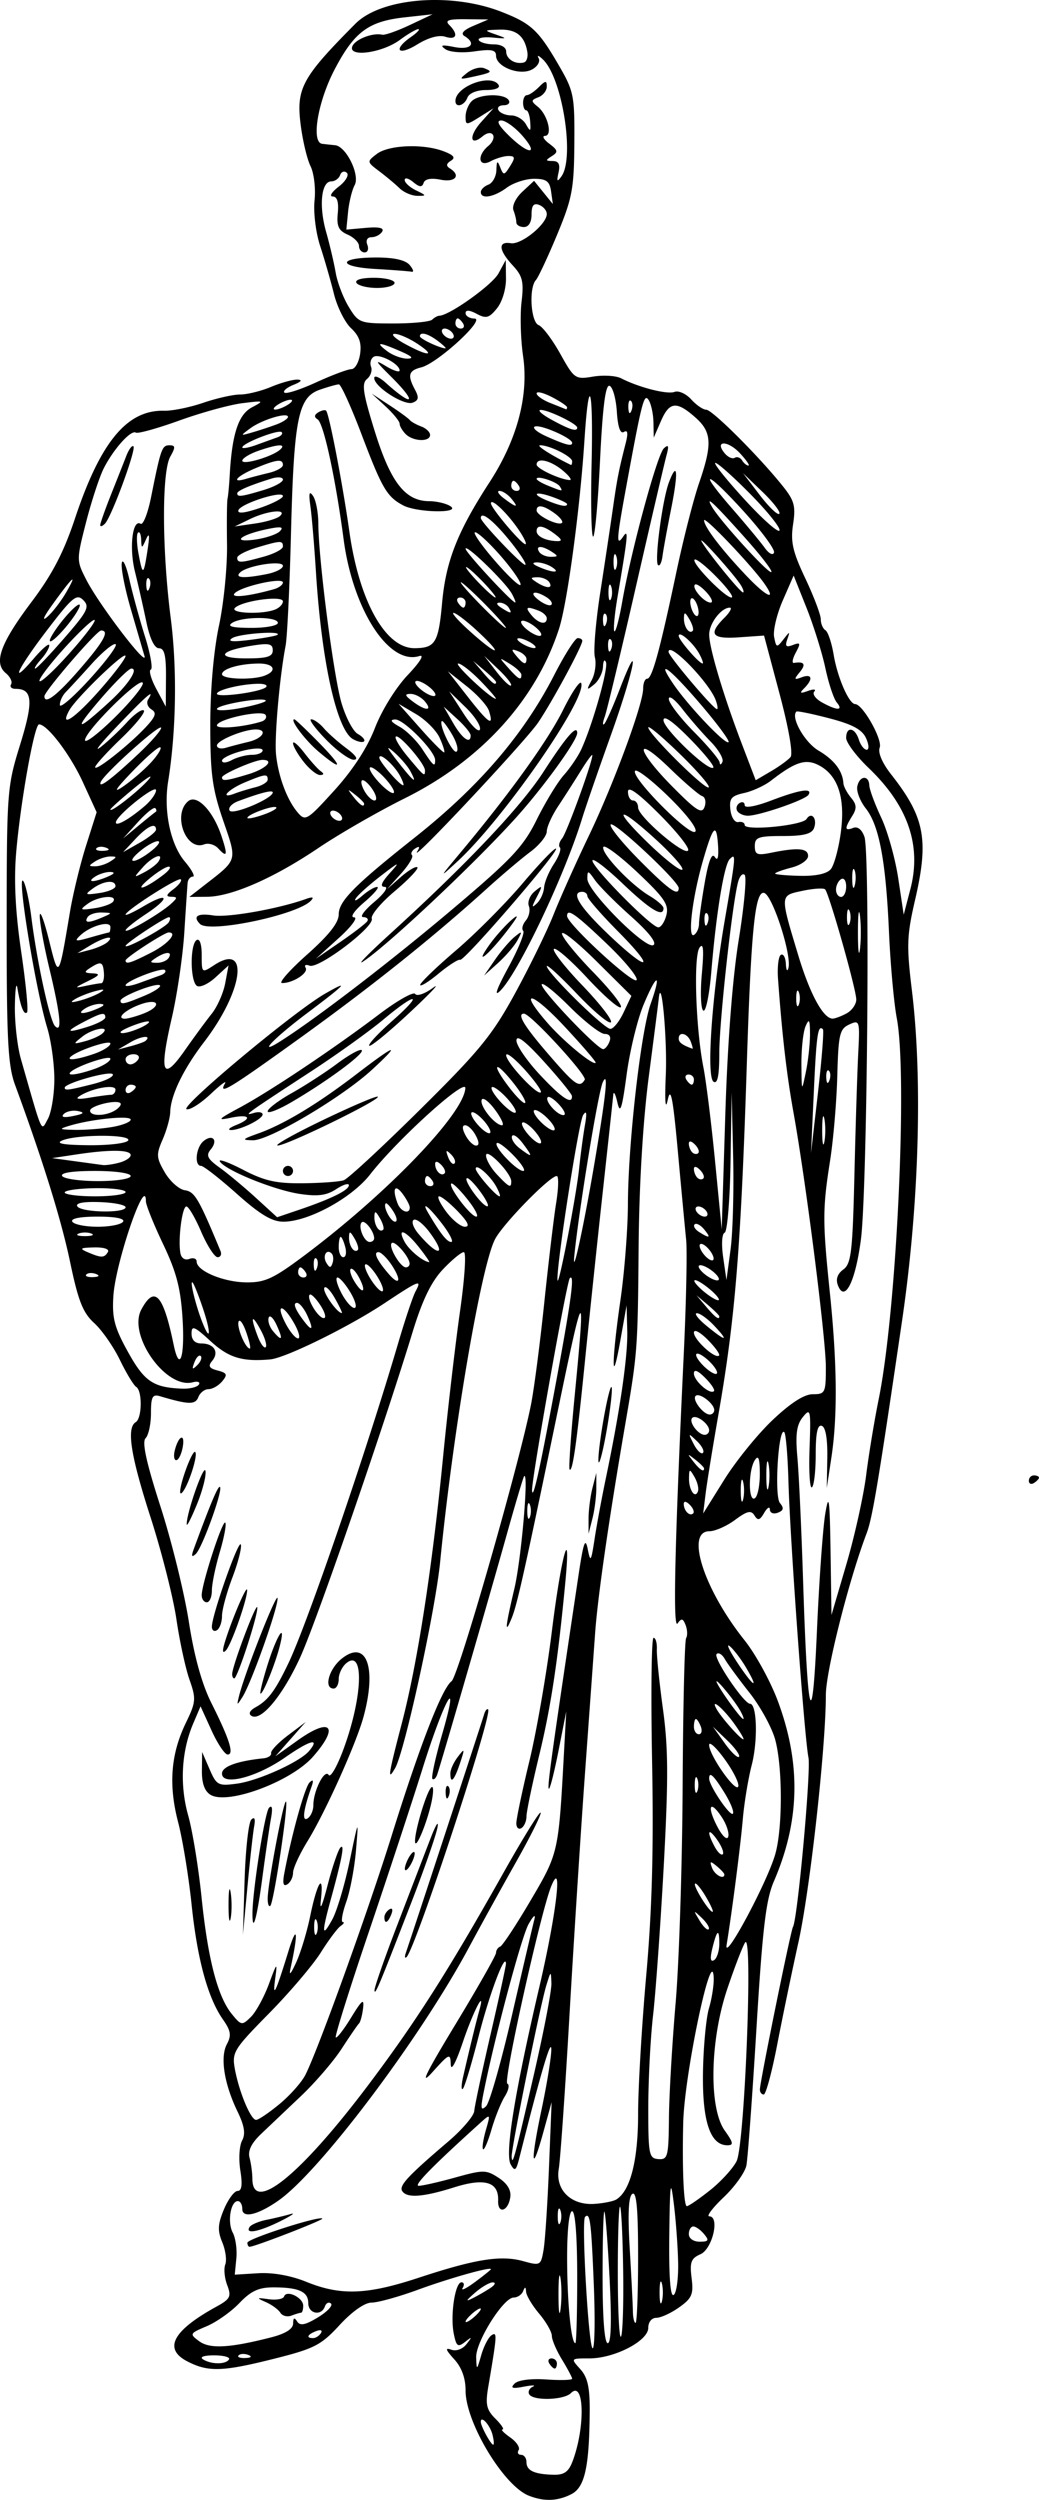 <svg xmlns="http://www.w3.org/2000/svg" viewBox="0 0 381.47 917.77" version="1.0"><path d="M194.07 916.195c-9.23-3.73-23.13-26.88-23.13-38.53 0-4.58-1.42-8.49-4.19-11.54-3.15-3.46-3.42-4.33-1.07-3.49 1.82.65 4.15-.2 5.59-2.03 2.17-2.78 2.1-2.87-.56-.79-2.61 2.03-3.17 1.61-4.11-3.07-1.34-6.7.49-18.85 2.83-18.85.95 0 1.14.95.42 2.11-.72 1.17 1.33.17 4.55-2.21s5.85-4.5 5.85-4.71c0-.99-15.24 3.31-26.82 7.55-7.07 2.59-14.71 4.71-16.99 4.71-2.52 0-7.14 3.24-11.75 8.24-6.82 7.4-9.26 8.66-23.99 12.36-19.02 4.79-24.25 4.95-31.91.99-8.92-4.61-5.38-11.28 10.66-20.1 5.11-2.81 5.56-3.71 3.97-7.9-.99-2.61-1.31-6.02-.71-7.58.6-1.57.1-5.24-1.11-8.16-1.78-4.28-1.65-6.63.62-12.08 1.56-3.72 3.82-6.76 5.02-6.76 1.53 0 1.83-2.31 1-7.51-.66-4.14-.38-9.06.63-10.95 1.34-2.5.89-5.4-1.66-10.68-4.91-10.16-6.46-19.98-3.91-24.74 1.72-3.22 1.45-4.93-1.43-9.04-5.58-7.97-9.44-22.11-11.54-42.34-1.07-10.25-3.29-23.83-4.95-30.19-3.56-13.69-2.67-24.97 2.87-36.41 3.69-7.63 3.79-8.83 1.34-15.79-1.46-4.13-3.63-14.12-4.81-22.18-1.19-8.07-5.45-24.9-9.48-37.41-7.36-22.84-8.92-32.87-5.46-35.01 2.33-1.44 2.46-11.52.16-12.94-.93-.58-3.62-5.03-5.98-9.89-2.35-4.85-6.59-10.95-9.43-13.54-4.16-3.8-5.86-8.11-8.84-22.36-3.23-15.49-9.97-37.19-20.25-65.16-2.58-7.04-3.07-16.49-3.05-58.69.03-49.03.15-50.7 4.93-66.12 4.97-16.04 4.61-20.51-1.66-20.51-1.47 0-2.22-.74-1.65-1.65.56-.91-.3-2.75-1.92-4.09-4.59-3.81-2.02-10.95 9.4-26.13 7.65-10.18 11.81-18.16 16-30.74 9.35-28.07 19.09-39.83 32.69-39.49 2.99.08 9.45-1.23 14.35-2.91 4.9-1.67 11.01-3.05 13.57-3.05s7.66-1.25 11.34-2.79 8.05-2.74 9.72-2.68c1.93.08 1.41.77-1.43 1.91-2.45.98-3.98 2.27-3.38 2.86.6.6 5.85-1.09 11.67-3.76 5.83-2.67 11.66-4.85 12.95-4.85 1.3 0 2.73-2.51 3.18-5.57.59-4.05-.31-6.63-3.31-9.45-2.27-2.13-5.1-7.8-6.29-12.59-1.19-4.8-3.46-12.71-5.06-17.59-1.62-4.97-2.52-12.34-2.06-16.77.46-4.34-.21-9.99-1.48-12.55-1.27-2.57-2.91-9.48-3.64-15.37-1.65-13.19.55-17.24 20.12-36.925 9.45-9.506 34.99-11.616 53.49-4.419 10.96 4.263 13.64 6.731 20.93 19.246 5.8 9.968 6.08 11.308 5.96 29.078-.12 16.72-.76 20.16-6.32 33.54-3.41 8.2-6.92 15.7-7.8 16.67-2.64 2.93-1.87 15.43 1.02 16.54 1.44.55 5 5.28 7.92 10.51 5.16 9.25 5.49 9.48 12.1 8.38 3.74-.62 8.35-.34 10.25.63 6.59 3.38 16.96 6.02 19.63 4.99 1.47-.57 4.23.68 6.11 2.76 1.89 2.09 4.38 3.79 5.53 3.79 2.19 0 19.02 16.78 27.91 27.82 4.43 5.5 4.98 7.48 3.96 14.25-.97 6.43-.15 10.04 4.5 19.87 3.12 6.61 5.67 13.35 5.67 14.98 0 1.64.77 3.45 1.7 4.03.94.57 2.29 4.61 3.02 8.96 1.39 8.36 5.64 18.14 7.9 18.16 2.79.03 10.13 13.04 9.01 15.97-.71 1.84.94 5.68 4.19 9.82 12.34 15.71 13.92 23.93 8.84 45.93-3.08 13.31-3.21 16.9-1.19 33.53 3.97 32.67 2.59 78.77-3.62 121.1-8.82 60.1-10.89 72.48-13.05 78.16-6.52 17.16-14.94 50.56-14.94 59.29 0 19.17-5.79 71.38-10.07 90.77-2.38 10.76-5.9 27.74-7.82 37.73-1.93 9.99-4.14 18.16-4.91 18.16-.78 0-1.42-.82-1.42-1.83 0-2.69 11.33-58.38 12.14-59.69 1.69-2.74 6.67-57.28 5.69-62.22-1.49-7.44-6.74-79.81-7.34-101.18-.26-9.46-.95-17.67-1.53-18.25-2.14-2.14-3.72 23.45-1.61 26 1.56 1.88 1.37 2.76-.78 3.58-1.58.61-2.86.08-2.9-1.18-.03-1.25-.96-.7-2.08 1.21-1.6 2.77-2.34 2.97-3.57.98-1.24-2.01-2.67-1.68-7.16 1.64-3.08 2.28-7.32 4.15-9.41 4.15-8.87 0-1.99 21.33 12.9 40 4.07 5.1 9.58 15.16 12.25 22.36 8.56 23.04 8.09 44.06-1.47 66.19-2.91 6.74-4.16 17.29-6.39 54.02-1.53 25.11-3.19 47.73-3.69 50.26-.51 2.54-4.24 7.78-8.31 11.65-4.06 3.86-6.46 7.03-5.33 7.03 3.96 0 1.18 11.98-3.23 13.92-3.45 1.51-3.98 2.92-3.25 8.72.75 5.98.14 7.42-4.55 10.76-2.98 2.12-6.75 3.86-8.39 3.86-1.72 0-2.97 1.55-2.97 3.69 0 4.79-12.39 11.21-21.64 11.21-6.88 0-6.88 0-3.34 3.92 2.71 2.99 3.53 6.65 3.48 15.37-.14 20.5-1.78 27.98-6.68 30.52-5.06 2.63-10.17 2.81-15.76.55zm16.12-12.5c4.76-12.51 4.36-30.05-.56-25.13-2.57 2.58-13.79 2.92-15.31.47-.57-.93 0-2.2 1.29-2.8 1.29-.61-.17-.62-3.25-.03-4.26.82-5.08.56-3.44-1.11 1.28-1.31 5.99-1.92 11.65-1.53 5.22.36 9.49.24 9.49-.28-.01-.51-1.69-3.67-3.73-7.03-2.05-3.35-3.72-7.27-3.72-8.7 0-1.44-2.1-5.1-4.66-8.15-2.56-3.04-4.72-6.67-4.8-8.06-.11-1.88-.39-1.93-1.09-.19-.52 1.28-2.07 2.33-3.45 2.33-3.78 0-13.97 16.25-13.78 21.98.17 4.88.22 4.85 1.89-.93.95-3.28 2.66-6.54 3.8-7.24 2.07-1.29 2-.18-1.26 19.04-1.09 6.42-.65 8.36 2.64 11.64 2.17 2.17 3.34 3.94 2.6 3.94s.53 1.32 2.82 2.93c2.3 1.6 3.69 3.7 3.1 4.65-.59.96-.18 1.74.9 1.74 1.09 0 1.97 1.19 1.97 2.64 0 3.14 2.8 4.47 9.83 4.67 3.96.11 5.61-1.03 7.07-4.85zm-8.51-35.99c-.64-1.03-.27-1.87.82-1.87 1.08 0 1.97.84 1.97 1.87 0 1.02-.37 1.86-.82 1.86s-1.34-.84-1.97-1.86zm-20.89 26.05c-.93-3.53-4.26-7.15-4.26-4.62 0 1.59 3.69 8.37 4.55 8.37.38 0 .25-1.69-.29-3.75zm-96.71-27.55c.5-.81-1.95-1.49-5.46-1.49-3.79 0-5.44.6-4.07 1.47 3 1.9 8.36 1.92 9.53.02zm7.1-1.64c-1.35-.54-2.96-.47-3.57.15-.62.62.48 1.06 2.44.98 2.17-.09 2.61-.54 1.13-1.13zm8.5-6.49c5.19-1.34 7.92-3.08 7.94-5.06.02-2.13.45-2.35 1.47-.75 1.09 1.71 2.99 1.33 7.64-1.49 3.4-2.07 5.56-4.35 4.79-5.07-.77-.71-1.77-.24-2.23 1.04-1.3 3.66-6.11 2.72-6.11-1.2 0-4.22-3.48-5.79-12.84-5.79-5.34 0-8.22 1.33-12.42 5.74-3.01 3.16-8.41 6.99-12 8.51-6.31 2.67-6.4 2.85-2.79 5.52 3.91 2.89 11.21 2.49 26.55-1.45zm3.25-9.01c-.72-1.16-3.11-2.92-5.31-3.89-3.62-1.6-3.51-1.71 1.06-1.07 2.78.38 5.31-.07 5.62-1 .86-2.57 7.02.39 7.02 3.37 0 1.43-.35 2.59-.78 2.59s-2.02.48-3.54 1.06c-1.51.59-3.34.11-4.07-1.06zM218 838.355c-.94-22.91-1.38-26.27-3.19-24.47-1.4 1.4 1.31 48.23 2.79 48.23.76 0 .94-10.69.4-23.76zm-6.08-2.33c0-14.9-.71-24.22-1.86-24.22-1.11 0-1.85 6.98-1.84 17.24.02 16.19 1.47 31.2 3.02 31.2.38 0 .68-10.9.68-24.22zm11.89.47c-.67-13.07-1.53-24.1-1.9-24.53s-.67 10.26-.67 23.75c0 15.37.71 24.53 1.89 24.53 1.25 0 1.48-8.11.68-23.75zm-105.98 20.05c.65-1.06-.1-1.37-1.75-.73-3.23 1.23-3.82 2.57-1.14 2.57.96 0 2.26-.83 2.89-1.84zm110.97-22.69c-.17-12.58-.68-23.24-1.14-23.7s-.83 10.35-.83 24.01.51 24.33 1.14 23.7 1.01-11.44.83-24.01zm-52.27 13.83c0-.52-1.26.11-2.8 1.38-1.53 1.28-2.79 2.74-2.79 3.26 0 .51 1.26-.12 2.79-1.39 1.54-1.28 2.8-2.74 2.8-3.25zm29.27-11.22c-.42-2.8-.76-.06-.75 6.08.01 6.15.36 8.44.77 5.09.42-3.34.41-8.37-.02-11.17zm28.48-8c0-17.49-.59-23.97-2.09-23.04-1.44.89-1.74 7.13-.98 20.14.61 10.37 1.13 20.73 1.16 23.04.03 2.3.47 4.19.98 4.19s.93-10.95.93-24.33zm8.74 9.89c-.47-1.79-.85-.32-.85 3.26 0 3.59.38 5.06.85 3.26.47-1.79.47-4.72 0-6.52zm-62.77 1.49c1.54-1.04 1.84-1.91.68-1.92-1.17-.02-4.11 1.69-6.53 3.8-3.45 3.01-3.6 3.42-.67 1.92 2.05-1.04 4.99-2.76 6.52-3.8zm68.73-9.05c-.11-5.83-.82-15.63-1.59-21.78-1.18-9.56-1.42-7.86-1.66 11.75-.17 14.88.38 22.53 1.59 21.78 1.03-.63 1.77-5.92 1.66-11.75zm-95.3 5.44c20.86-6.88 30.21-8.37 38.34-6.13 6.35 1.76 6.55 1.65 7.54-4.05.56-3.23 1.45-16.76 1.99-30.08l.98-24.22-2.98 10.8c-4.48 16.29-4.88 11.65-.7-8.17 2.04-9.64 3.64-19.63 3.56-22.19-.12-3.89-3.97 9.25-11.73 40.03-1.2 4.74-1.66 5.09-3.19 2.37-2.16-3.87 1.46-26.26 10.56-65.26 6.25-26.77 8.69-47.59 4.3-36.76-3.83 9.46-17.69 71.75-16.1 72.38.9.36.5 2.45-.89 4.66-1.39 2.2-3.58 7.65-4.88 12.1-1.29 4.46-2.69 7.75-3.12 7.33-.42-.42.03-3.54 1-6.93 1.76-6.15 1.76-6.16-2.1-2.67-17.55 15.86-24.53 23-22.53 23.02 1.3.02 7.33-1.35 13.41-3.04 10.36-2.88 11.36-2.87 15.92.11 3.21 2.1 4.68 4.54 4.29 7.12-.77 5.25-4.65 6.34-4.46 1.26.27-6.89-4.87-8.44-16.18-4.87-11.42 3.6-17.39 4.02-19.05 1.33-1.22-1.97 2.1-5.53 16.93-18.18 5.1-4.35 9.39-9.38 9.53-11.18.14-1.79 2.83-14.43 5.98-28.08 3.16-13.65 5.71-25.39 5.67-26.08-.26-4.3-6.16 11.42-10.04 26.72-2.53 9.94-5.12 18.61-5.78 19.26-.65.65-.61-1.33.09-4.4 2.15-9.43 4.79-20.3 5.9-24.22 2.5-8.86-2.15.07-6.03 11.58-2.53 7.5-4.33 10.81-4.41 8.14-.14-4.27-.49-4.12-6.73 2.8-4.83 5.35-2.59.7 8.38-17.41 8.23-13.59 14.97-25.46 14.97-26.39s.7-1.97 1.55-2.31c.86-.35 5.88-7.96 11.15-16.93 10.22-17.37 10.24-17.47 12.21-53.56l.87-15.84-2.86 14.54c-1.57 8-3.16 14.23-3.55 13.85-.61-.61 1.01-12.2 10.96-78.69 1.76-11.76 2.46-13.72 3.33-9.31 1 5.07 1.24 4.72 2.53-3.73.78-5.12 2.65-15.18 4.15-22.36 5.2-24.88 8.08-44.76 7.84-54.02l-.25-9.32-2.32 13.04c-3.25 18.23-3.21 7.61.05-14.9 1.49-10.25 2.73-26.18 2.76-35.4.07-22.15 4.74-63.22 8.35-73.46 4.1-11.61 2.29-11.4-2.59.29-2.26 5.41-5.06 16.95-6.23 25.66-1.71 12.72-2.38 14.74-3.4 10.25-.69-3.07-1.38-4.33-1.51-2.8-.14 1.54-1.91 17.89-3.93 36.33-2.02 18.45-4.93 46.11-6.47 61.48-3.02 30.12-4.54 40.84-5.63 39.74-.39-.38.48-12.83 1.92-27.67 3.92-40.27 3.28-39.94-5.57 2.84-12.68 61.34-15.53 74.19-17.53 79.18-2.75 6.85-2.48 3.68.9-10.6 2.54-10.72 5.36-43.22 3.58-41.27-.32.35-3.27 10.28-6.56 22.06-6.02 21.57-23.69 82.54-25.32 87.36-.48 1.43-1.29 2.19-1.79 1.69s1.13-7.96 3.63-16.57c6.76-23.38.67-12.57-7.3 12.94-3.73 11.94-12.58 38.83-19.66 59.77-7.09 20.93-12.56 38.38-12.16 38.78s2.95-2.89 5.66-7.32c4-6.53 4.83-7.17 4.37-3.39-.3 2.56-.98 5.08-1.5 5.59-.53.51-3.38 4.68-6.36 9.26-2.97 4.59-9.67 12.38-14.88 17.33-5.22 4.95-11.84 11.24-14.72 13.98-3.57 3.4-4.91 6.18-4.21 8.75.55 2.08 1.02 5.57 1.03 7.77.09 12.83 17.65-1.42 42.59-34.55 17.46-23.2 29.35-41.87 49.63-77.94 7.05-12.54 13.17-22.44 13.6-22.01s-3.63 8.59-9.01 18.14c-5.38 9.54-13.16 23.64-17.28 31.33-17.8 33.21-54.61 82.14-69.89 92.9-7.56 5.32-13.34 6.69-13.34 3.17 0-1.61-.74-2.92-1.64-2.92-2.67 0-3.91 7.76-1.86 11.59 1.04 1.95 1.63 6.22 1.31 9.48l-.58 5.94 8.59-.53c5.37-.33 12 .85 17.69 3.16 12.61 5.12 22.22 4.77 41.21-1.49zm-62.85-12.87c0-1.46 26.42-9.97 27.52-8.87.52.51-24.85 10.36-26.7 10.36-.45 0-.82-.67-.82-1.49zm.78-5.73c.55-.89 3.33-2.09 6.16-2.66 2.84-.57 6.84-1.53 8.89-2.13 2.05-.61.38.57-3.72 2.61-7.86 3.91-13.01 4.9-11.33 2.18zm45.89-86.95c-.05-1.06 3.75-11.96 8.46-24.22 4.7-12.25 10.16-26.47 12.13-31.59s3.09-6.84 2.5-3.82c-.6 3.02-4.83 15.17-9.41 27.01-12.11 31.29-13.57 34.78-13.68 32.62zm11.55-13.89c1.72-4.94 27.9-84.67 28.68-87.37.41-1.42 1.08-2.26 1.49-1.85 1.71 1.71-26.71 87.95-29.96 90.93-.65.59-.75-.17-.21-1.71zm-7.92-12.93c0-.97.83-2.27 1.84-2.89 1.06-.66 1.37.09.73 1.75-1.24 3.23-2.57 3.82-2.57 1.14zm7.51-17.81c0-1.03.81-3.12 1.8-4.66 1-1.54 1.81-1.96 1.81-.93 0 1.02-.81 3.12-1.81 4.66-.99 1.53-1.8 1.95-1.8.93zm3.74-10.03c-.11-3.76 4.02-17.61 5.87-19.72.88-1.01 1.01 1.06.31 4.66-1.51 7.63-6.07 18.77-6.18 15.06zm37.19-6.65c0-1.62 2.17-11.94 4.82-22.94s6.36-32.44 8.24-47.65c3.4-27.5 7.13-41.09 4.94-17.99-2.77 29.15-5.29 45.82-9.63 63.74-2.55 10.54-4.64 20.58-4.64 22.31 0 1.74-.84 3.67-1.87 4.3-1.02.64-1.86-.16-1.86-1.77zm-25.94-11.11c-.08-1.97.36-3.07.98-2.45s.69 2.23.15 3.57c-.6 1.49-1.04 1.05-1.13-1.12zm1.72-7.25c0-1.34 1.24-4.07 2.77-6.06 2.53-3.31 2.59-3.1.75 2.44-2.11 6.32-3.52 7.77-3.52 3.62zm50.74-93.51c0-3.08.64-8.11 1.42-11.18l1.43-5.59v5.59c0 3.07-.64 8.1-1.43 11.18l-1.42 5.59v-5.59zm3.61-21.43c-.05-2.56 1.02-10.52 2.38-17.7 1.36-7.17 2.51-10.94 2.56-8.38s-1.01 10.53-2.37 17.7-2.52 10.95-2.57 8.38zm38.8 284.12c-1.27-1.54-3.05-2.8-3.95-2.8s-1.64 1.26-1.64 2.8c0 1.6 1.68 2.79 3.96 2.79 3.3 0 3.57-.46 1.63-2.79zm-52.79-8.85c-.52-1.28-.94-.23-.94 2.33s.42 3.61.94 2.33c.51-1.28.51-3.38 0-4.66zm20.57-3.86c5.16-3.18 8-14.34 8-31.38 0-9.6 1.35-32.53 2.99-50.96 2.14-24.04 2.75-46.26 2.14-78.68-.46-24.85-.22-45.18.54-45.18.77 0 1.31 1.89 1.21 4.19-.1 2.31.91 12.22 2.25 22.02 1.96 14.3 2.01 25.66.29 57.42-1.19 21.77-2.95 46.45-3.91 54.83-.97 8.38-1.76 23.66-1.77 33.94-.01 17.37.25 18.72 3.71 18.98 3.44.26 3.74-.91 3.87-14.97.07-8.39 1.18-27.41 2.45-42.27 1.28-14.86 2.44-50.72 2.58-79.7.15-28.98.72-53.42 1.28-54.33.56-.9.48-3.04-.18-4.76-.97-2.51-1.54-2.63-2.95-.63-1.77 2.52-1.06-28.74 2.25-98.61.91-19.2 1.31-38.26.88-42.36-.42-4.1-1.8-18.77-3.06-32.6-1.79-19.56-2.61-23.7-3.69-18.63-.86 4.07-1.13.58-.71-9.32.56-13.14-1.64-37.01-2.58-27.94-.15 1.53-1.82 14.53-3.69 28.87-2.12 16.29-3.52 39.74-3.71 62.42-.31 37.6-.41 38.9-4.93 65.2-6 34.91-10.07 63.12-11.03 76.39-.55 7.68-2.25 31.16-3.77 52.16-1.52 21.01-4.07 60.83-5.67 88.5-1.59 27.66-3.36 52.92-3.91 56.13-1.35 7.73 4.48 13.47 13.09 12.89 3.34-.22 6.96-.95 8.03-1.62zm34.34-3.33c4.02-3.18 8.43-8 9.81-10.71 3-5.92 6.08-85.06 3.12-80.27-.99 1.6-3.94 9.3-6.56 17.1-6.35 18.92-6.78 43.66-.91 51.9 3.18 4.46 3.35 5.41.97 5.41-6.29 0-9.23-8.79-8.95-26.73.15-9.37 1.14-19.98 2.2-23.56 1.06-3.57 1.84-8.61 1.74-11.17-.52-13.26-10.75 35.26-11.19 53.08-.42 16.88.18 30.74 1.33 30.74.62 0 4.42-2.6 8.44-5.79zM196 761.695c3.64-15.77 6.54-30.86 6.45-33.53-.16-4.75-.19-4.74-1.87.74-2.29 7.52-12.91 60.01-12.73 62.91.24 3.67 1.16.26 8.15-30.12zm-93.45 10.82c3.84-3.16 8.14-7.98 9.54-10.71 4.5-8.72 22.99-59.95 31.7-87.86 10.36-33.2 18.48-54.11 22-56.72 2.51-1.85 24.76-79.36 29.18-101.64 1.12-5.64 3.3-22.4 4.85-37.26s3.52-31.42 4.39-36.8c.86-5.38.96-9.78.21-9.78-2.6 0-19.9 17.74-22.71 23.29-5.15 10.18-15.35 70.25-20.1 118.3-1.79 18.19-13.07 69.84-16.55 75.83-2.88 4.94-2.54 2.71 2.47-16.51 5.72-21.9 11.12-56.74 15.12-97.51 1.7-17.42 4.51-41.52 6.22-53.56 1.75-12.24 2.38-21.89 1.42-21.89-.94 0-4.41 2.87-7.71 6.37-4.23 4.48-7.51 11.25-11.05 22.82-11.27 36.82-35.44 106.75-41.34 119.63-6.47 14.11-14.37 23.58-17.87 21.42-1.21-.75-.62-1.97 1.53-3.16 4.59-2.54 7.19-6.02 12.03-16.13 6.9-14.4 28.55-77.54 40.27-117.4 2.55-8.7 5.43-17.3 6.4-19.1 2.47-4.61 1.47-4.23-11.46 4.35-12.99 8.63-36.28 20.08-41.88 20.58-10.25.92-15.27-.61-21.89-6.69-5.97-5.49-6.99-5.89-6.99-2.79 0 2.35 1.28 3.63 3.62 3.63 4.63 0 6.61 3.18 3.96 6.38-1.6 1.92-1.14 2.73 2.01 3.55 3.44.9 3.7 1.51 1.67 3.95-1.32 1.59-3.58 2.89-5.02 2.89-1.45 0-3.13 1.32-3.75 2.93-1.1 2.85-3.56 2.79-14.13-.35-2.71-.8-3.26.25-3.26 6.24 0 3.96-.89 8.09-1.97 9.18-1.39 1.39.22 8.8 5.45 25.06 4.09 12.69 8.78 31.76 10.43 42.36 1.98 12.74 4.79 22.87 8.27 29.81 6.65 13.27 8.44 18.91 5.98 18.91-1.05 0-3.72-3.98-5.93-8.85l-4.03-8.85-2.7 6.34c-4.33 10.17-5 22.46-1.84 33.72 1.59 5.63 3.8 19.2 4.92 30.16 2.32 22.62 5.91 36.41 11.13 42.78 3.44 4.2 3.72 4.24 6.96 1.05 1.86-1.82 4.84-7.27 6.63-12.1 2.92-7.93 3.15-8.16 2.35-2.28-1.1 8.01.04 5.73 4.77-9.61 3.27-10.59 3.76-7.28.87 5.89-.7 3.19-.08 2.6 1.99-1.86 1.66-3.59 4-11.3 5.19-17.13 2.56-12.49 5.06-16.28 3.92-5.93-.5 4.49.42 2.51 2.42-5.22 1.77-6.84 3.91-13.12 4.75-13.97 1.65-1.64.61 3.94-3.59 19.24-3.37 12.33-3.22 14.12.6 7.17 1.69-3.07 4.56-12.72 6.38-21.43 3.27-15.64 3.3-15.69 2.34-4.15-.53 6.43-2.14 15.02-3.58 19.1s-2.02 7.42-1.3 7.44c.72.01.39.64-.73 1.4-1.13.75-4.41 5.13-7.3 9.73-2.88 4.6-11.43 14.66-19 22.36-13.05 13.26-13.7 14.33-12.57 20.51 1.55 8.41 5.82 18.63 7.79 18.63.85 0 4.68-2.59 8.52-5.76zm-12.74-82.45c.35-11.12 1.45-21.03 2.46-22.03 1.19-1.19 1.55-.32 1.04 2.51-.43 2.38-1.54 12.29-2.45 22.03l-1.67 17.7.62-20.21zm-5.9 9.03c.01-5.12.37-7 .8-4.17.43 2.84.42 7.03-.02 9.32-.45 2.29-.8-.03-.78-5.15zm8.78 3.47c0-8.25 4.53-37.23 6.08-38.87 1.12-1.18 1.39.17.75 3.73-.56 3.07-2 12.92-3.19 21.89-1.97 14.87-3.64 20.94-3.64 13.25zm5.59-5.49c-.01-5.26 5.89-36.49 6.73-35.65.95.95-4.47 36.96-5.75 38.24-.54.54-.98-.62-.98-2.59zm6.11-9.36c2.72-14.36 7.54-31.66 9.27-33.33 1.32-1.28 1.55-.78.72 1.57-3.02 8.54-3.57 12.94-1.47 11.64 1.18-.73 2.14-2.91 2.14-4.85 0-5.28 4.15-13.48 5.62-11.1.69 1.11 3.18-3.27 5.54-9.73 7.02-19.23 7.54-36.79.92-31.3-1.52 1.27-2.77 3.88-2.77 5.8 0 1.93-.84 3.5-1.86 3.5-3.75 0-1.73-7.29 3.06-11.05 8.99-7.08 12.83 3.22 7.94 21.3-2.67 9.87-14.02 35.1-20.63 45.85-2.9 4.72-5.28 9.91-5.28 11.53s-.95 3.53-2.11 4.25c-1.47.91-1.8-.34-1.09-4.08zm-27.07-28.78c-2.19-1.31-3.24-4.2-3.19-8.84l.08-6.89 2.73 6.3c2.57 5.93 3.16 6.24 10.05 5.32 7.87-1.06 23.2-8.01 26.54-12.04 4.12-4.97.22-3.9-8.85 2.42-10.55 7.35-23.17 10.57-23.17 5.91 0-2.56 5.52-4.59 15.24-5.59 1.72-.18 2.98-1.04 2.79-1.92-.18-.88 2.61-3.81 6.19-6.51l6.52-4.92-5.59 6.32-5.59 6.32 8.2-5.86c12.17-8.71 15.48-5.22 5.66 5.96-8.03 9.14-31.26 17.81-37.61 14.02zm10.43-36.22c2.05-8.38 14.08-38.89 14.16-35.92.11 3.71-9.63 31.07-12.87 36.19-2.08 3.28-2.15 3.26-1.29-.27zm10.36-11.12c3.39-10.97 6.96-16.7 4.67-7.51-1.63 6.57-6.11 17.69-7.12 17.69-.39 0 .71-4.58 2.45-10.18zm-12.87 3.05c0-3.02 9.18-27.28 9.24-24.43.08 3.3-7.32 25.97-8.48 25.97-.42 0-.76-.69-.76-1.54zm-2.76-11.5c2.35-7.89 8.14-21.54 8.25-19.42.16 3.19-5.81 20.17-7.81 22.22-1.2 1.22-1.35.25-.44-2.8zm-4.69-5.94c0-4.26 9.9-32.34 10.63-30.15.39 1.16-1.01 6.61-3.1 12.11-2.09 5.51-3.81 11.85-3.81 14.09 0 2.25-.84 4.6-1.86 5.24-1.03.63-1.86.05-1.86-1.29zm-3.73-11.56c0-4.17 7.62-27.66 8.64-26.64.51.51-.39 5.35-1.99 10.76-1.61 5.41-2.92 11.78-2.92 14.16s-.84 4.32-1.87 4.32c-1.02 0-1.86-1.17-1.86-2.6zm-2.91-16.96c6.08-16.58 8.97-23.44 9.62-22.79 1.16 1.16-6.53 22.44-8.89 24.6-1.52 1.39-1.72.89-.73-1.81zm-2.58-9.03c-.24-3.72 6.26-22.37 6.86-19.67.36 1.63-1.01 7.08-3.05 12.11-2.04 5.02-3.75 8.43-3.81 7.56zm-.73-18.97c1.6-4.69 3.32-8.13 3.82-7.63 1.22 1.22-3.04 13.89-5.09 15.16-.9.55-.33-2.83 1.27-7.53zm-3.63-8.36c1.44-5.51 3.87-6.24 2.84-.85-.48 2.53-1.54 4.6-2.35 4.6s-1.03-1.69-.49-3.75zM188 739.725c3.97-17.22 7.65-32.99 8.19-35.04.56-2.15-.33-1.45-2.1 1.67-2.64 4.64-12.73 42.53-16.67 62.6-1.02 5.18-.81 6.07 1.04 4.3 1.28-1.22 5.57-16.31 9.54-33.53zm76.09-26.15c0-5.84-.89-5.16-2.61 1.98-.83 3.46-.6 4.87.67 4.08 1.07-.66 1.94-3.38 1.94-6.06zm20.55-32.86c2.72-9.5 2.72-31.87-.01-41.98-1.19-4.45-5.47-12.25-9.5-17.35-4.02-5.1-8.09-10.65-9.04-12.34s-2.29-2.5-2.99-1.8c-1.35 1.35 10.02 18.26 12.28 18.26 2.55 0 2.92 13.61.61 22.52-1.27 4.91-2.74 13.8-3.26 19.76-.89 10.19-3.93 33.83-5.95 46.21-1.14 6.99 14.88-22.85 17.86-33.28zm-168.36 24.43c-.52-1.28-.94-.23-.94 2.33 0 2.57.42 3.61.94 2.33s.52-3.37 0-4.66zm141.44-.97c-3.21-3.07-3.25-3.03-.89.89 1.35 2.26 2.86 3.71 3.35 3.22s-.62-2.34-2.46-4.11zm1.45-7.82c-1.8-3.04-3.59-5.21-3.98-4.82-.8.8 5.13 10.35 6.43 10.35.45 0-.65-2.48-2.45-5.53zm6.78-8.21c0-.39-1.27-1.76-2.83-3.06-2.38-1.97-2.65-1.85-1.67.71 1 2.61 4.5 4.44 4.5 2.35zm-2.6-12.63c-3.39-4.83-4.02-3.25-.97 2.44 1.11 2.07 2.45 3.32 2.98 2.79.54-.53-.37-2.89-2.01-5.23zm1.7-8.31c-4.37-6.66-5.64-4.23-1.73 3.31 1.83 3.52 3.58 5.19 4.04 3.83.44-1.31-.6-4.53-2.31-7.14zm.96-9c-4.01-6.49-5.65-8.01-5.64-5.22.01 2.62 7.64 13.93 8.69 12.88.57-.57-.8-4.02-3.05-7.66zm-10-5.22c-.52-1.28-.94-.23-.94 2.33s.42 3.61.94 2.33.52-3.38 0-4.66zm10.05-7.13c-3.13-4.33-5.7-6.68-5.7-5.23 0 3.77 9.84 17.77 10.7 15.22.38-1.17-1.86-5.66-5-9.99zm.95-6.9l-5.27-5.07 4.3 6.04c2.37 3.31 4.74 5.59 5.27 5.06s-1.4-3.24-4.3-6.03zm2.71-5.94c-4.21-5.91-9.2-10.06-6.57-5.47 1.83 3.2 8.76 11 9.78 11 .4 0-1.04-2.49-3.21-5.53zm-12.41.87c-.59-1.53-1.4-2.79-1.8-2.79-.41 0-.74 1.26-.74 2.79 0 1.54.82 2.8 1.81 2.8s1.32-1.26.73-2.8zm14.35-6.05c-2.5-4.35-10.15-13.35-8.32-9.78 1.93 3.74 8.74 13.04 9.55 13.04.36 0-.2-1.47-1.23-3.26zm31.35-72.19c1.32-7.83 1.63-5.6 1.93 13.97l.34 23.29 5.47-18.63c3.01-10.25 6.27-24.93 7.25-32.63.97-7.7 3.05-20.27 4.61-27.94 6.57-32.22 10.67-118.71 6.64-139.92-1.04-5.52-2.33-19.68-2.85-31.46-1.15-26.22-3.6-39.27-8.53-45.54-2.06-2.62-3.47-6.23-3.12-8.03.76-3.98 4.25-4.34 4.41-.46.06 1.54 2.03 6.88 4.38 11.87 2.34 4.98 5.16 15.05 6.26 22.35l2 13.29 2.43-9.32c4.2-16.03-.82-30.67-15.29-44.52-4.55-4.37-8.27-9.34-8.27-11.05 0-4.33 3.22-3.91 4.65.61.65 2.05 1.95 3.73 2.88 3.73.95 0 .85-1.88-.24-4.27-1.43-3.14-4.96-5.05-13.47-7.27-6.34-1.66-11.77-2.77-12.08-2.48-2.19 2.11 3.02 11.32 8.1 14.32 5.79 3.42 8.85 7.43 9.15 12.02.07 1.14 1.33 3.52 2.79 5.28 2.1 2.53 2.19 3.93.43 6.74-2.88 4.62-2.79 5.57.41 4.34 1.62-.62 3.19.65 4.1 3.32 2.1 6.2 1.02 130.01-1.3 147.78-2.03 15.55-5.95 23.35-8.45 16.83-.86-2.23-.18-4.22 2-5.81 2.88-2.11 3.39-6.49 4.06-34.66.42-17.74 1.05-37.84 1.4-44.67.62-12.06.52-12.36-3.3-10.6-3.53 1.63-3.98 3.57-4.39 18.94-.25 9.42-1.44 23.41-2.65 31.09-2.78 17.71-2.78 22.25-.07 48.49 2.67 25.78 2.85 45.4.55 60.5l-1.69 11.18.19-11.06c.12-7.05-.62-11.33-2.03-11.8-1.56-.52-2.22 2.63-2.22 10.49 0 6.17-.63 11.61-1.41 12.09-.77.47-1.15-5.97-.85-14.33.51-14.23.35-14.96-2.46-11.47-2.31 2.87-2.77 6.29-2 14.9.55 6.15 1.48 26.27 2.07 44.72 1.65 52.06 3.37 58.34 5.11 18.63.81-18.45 2.19-37.73 3.06-42.85zm-29.03 56.68c-1.85-3.16-4.56-6.72-6.01-7.92-1.46-1.2-.3 1.37 2.57 5.73 6.03 9.14 8.41 10.66 3.44 2.19zm-79.45-59.94c-.52-1.29-.94-.24-.94 2.32 0 2.57.42 3.61.94 2.33s.52-3.37 0-4.65zm58.72.06c-1.33-1.34-2.2-1.45-2.2-.28 0 2.48 2.2 4.69 3.45 3.44.52-.52-.03-1.95-1.25-3.16zm30.46-31.16c6.63-6.27 11.56-9.43 14.73-9.43 4.53 0 4.77-.51 4.77-9.96 0-10.54-7.33-68.22-11.9-93.57-2.48-13.78-4.12-27.94-5.65-48.81-.33-4.38.14-8.41 1.03-8.96s1.72.94 1.84 3.3c.11 2.37.54 3.05.94 1.51 1.27-4.83-5.94-26.97-8.97-27.56-3.3-.65-4.73 13.67-6.31 62.96-2.15 67.28-4.28 93.54-10.42 128.55-2.06 11.78-4.17 24.77-4.68 28.87l-.92 7.46 7.78-12.47c4.28-6.85 12.27-16.7 17.76-21.89zm-10.88 22.71c-.47-1.79-.86-.32-.86 3.26 0 3.59.39 5.06.86 3.26.47-1.79.47-4.73 0-6.52zm6.14-2.9c-.02-5.73-.51-7.07-1.84-5.02-2.41 3.74-2.41 15.47 0 13.98 1.03-.64 1.85-4.67 1.84-8.96zm-74.43-35.76c5.3-28.72 6.49-37.92 4.66-36.08-1.12 1.11-14.1 74.14-13.86 77.92.28 4.15 2.93-7.94 9.2-41.84zm50.42 36.87c-1.79-3.08-1.94-3.03-1.99.55-.06 4.31 2.3 7.67 3.3 4.69.35-1.05-.24-3.41-1.31-5.24zm27.21-4.73c-.44-2.3-.81-.42-.81 4.19s.37 6.5.81 4.19c.45-2.3.45-6.07 0-8.38zm-23.67 1.63c0-.39-1.47-1.86-3.26-3.26-2.95-2.32-3.02-2.26-.7.7 2.43 3.1 3.96 4.09 3.96 2.56zm-2.66-10.06c-3.22-3.07-3.27-3.02-1.13 1.14 1.23 2.39 2.74 3.84 3.37 3.21.62-.62-.38-2.58-2.24-4.35zm4.52-3.92c0-2.42-4.81-5.97-6.21-4.57-1.39 1.4 2.15 6.21 4.58 6.21.9 0 1.63-.74 1.63-1.64zm1.87-7.45c0-2.38-5.48-6.55-6.83-5.19-1.36 1.35 2.81 6.83 5.19 6.83.9 0 1.64-.74 1.64-1.64zm-3.37-11.87c-2.69-2.69-4.09-3.22-4.09-1.55 0 2.67 5.93 7.89 7.35 6.47.46-.46-1.01-2.67-3.26-4.92zm-185.84 2.5c.58-.93-.44-1.3-2.25-.83-9.85 2.58-23.92-17.29-18.89-26.68 4.86-9.09 8.05-5.63 11.88 12.9 2.14 10.35 4.13 4.71 3.28-9.32-.69-11.38-2.21-17.24-7.17-27.67-3.47-7.28-6.3-14.34-6.3-15.68 0-10.08-11.2 22.6-11.95 34.86-.5 8.06.4 11.48 5.37 20.45 6.03 10.89 9.28 13.08 19.97 13.48 2.76.1 5.49-.58 6.06-1.51zm188.28-7.62c-1.86-2.05-4.21-3.73-5.24-3.73-1.02 0-.35 1.68 1.51 3.73 1.85 2.05 4.21 3.72 5.23 3.72 1.03 0 .35-1.67-1.5-3.72zm-187.6-2.85c-.57-.57-1.62.46-2.31 2.3-1.02 2.66-.8 2.87 1.04 1.04 1.27-1.26 1.84-2.76 1.27-3.34zm186.1-6.02c-2.85-2.85-5.03-3.96-5.03-2.57 0 2.64 7.84 9.8 9.22 8.42.46-.45-1.43-3.08-4.19-5.85zm-169.4-2.73c-1.15-3.3-2.42-5.02-2.82-3.83-.69 2.1 2.57 9.84 4.15 9.84.42 0-.18-2.71-1.33-6.01zm5.31-.81c-3.33-6.13-3.87-4.99-1.1 2.3 1.05 2.77 2.37 4.57 2.94 4.01.56-.57-.27-3.41-1.84-6.31zm5.86-1.78c-1.22-2.68-2.54-3.91-2.93-2.73s.31 3.37 1.55 4.87c3.38 4.07 3.87 3.32 1.38-2.14zm6.4-.71c-4.14-7.27-6.93-7.28-3.17-.01 1.59 3.08 3.67 5.59 4.62 5.59s.3-2.51-1.45-5.58zm154.26.92c-2.41-2.56-5.28-4.62-6.38-4.59-1.1.04.51 2.13 3.58 4.65 7.18 5.89 8.36 5.86 2.8-.06zm-187.62-6.05c-1.62-4.87-3.37-9.27-3.88-9.78-1.17-1.18.93 7.65 3.3 13.89 3.17 8.35 3.64 5.06.58-4.11zm38.23 2.33c-1.16-2.56-2.87-4.66-3.79-4.66-1.67 0-.65 2.54 2.79 6.99 2.87 3.71 3.3 2.71 1-2.33zm4.79-3.79c-1.7-2.59-3.46-4.34-3.92-3.88-1.29 1.29 3.11 8.6 5.17 8.6 1.01 0 .45-2.12-1.25-4.72zm146.46 4.08c0-.36-1.89-2.24-4.19-4.2l-4.19-3.55 3.55 4.2c3.33 3.94 4.83 5.04 4.83 3.55zm-141.21-6.77c-1.75-3.05-3.47-4.68-3.83-3.62-.56 1.63 4.75 9.17 6.45 9.17.3 0-.88-2.5-2.62-5.55zm5.84-1.91c-1.81-3.07-3.98-5.59-4.81-5.59s-.21 2.52 1.38 5.59c1.59 3.08 3.76 5.59 4.81 5.59 1.06 0 .44-2.51-1.38-5.59zm131.44-1.65c-2.45-1.99-4.78-3.29-5.18-2.89s1.27 2.35 3.72 4.34c2.45 1.98 4.79 3.28 5.19 2.88.4-.39-1.28-2.35-3.73-4.33zm-128.35-3.94c-1.19-2.22-2.57-3.63-3.07-3.13s.16 2.63 1.48 4.73c3.1 4.97 4.41 3.67 1.59-1.6zm6.42-.82c-1.76-2.69-3.61-4.46-4.13-3.95-.51.51.51 3.13 2.27 5.81s3.61 4.46 4.13 3.95c.51-.52-.51-3.13-2.27-5.81zm-26.34-7.37c30.42-22.8 58.45-51.96 58.96-61.33.22-3.95-25.08 18.98-34.97 31.7-6.74 8.66-22.66 17.33-31.83 17.33-4.19 0-8.56-2.62-17.11-10.25-6.32-5.63-12.22-10.24-13.12-10.24-2.55 0-1.9-6.77.88-9.07 3.36-2.79 5.5-.36 2.67 3.04-1.82 2.2-1.21 3.44 3.28 6.68 3.04 2.18 9.02 7.17 13.31 11.09l7.79 7.12 8.04-2.73c11.86-4.03 18.3-7.21 18.3-9.02 0-.89-2.1-.24-4.66 1.44-3.52 2.31-6.75 2.73-13.35 1.75-9.48-1.43-27.34-8.67-29.34-11.91-.69-1.11 3.15.26 8.52 3.05 7.87 4.09 12.17 5.05 21.98 4.94 6.7-.07 13.45-.57 14.98-1.11 1.54-.53 14.15-12.21 28.02-25.95 21.87-21.64 26.52-27.34 34.93-42.77 5.34-9.8 11.69-22.79 14.1-28.88 2.42-6.09 8.22-19.04 12.89-28.77 9.19-19.17 19.98-48.42 19.98-54.18 0-1.96.67-3.57 1.48-3.57 1.8 0 4.64-10.37 10.71-39.13 2.54-12.04 6.29-26.73 8.33-32.66 4.95-14.41 4.7-18.81-1.42-24.19-6.88-6.06-9.47-5.76-12.59 1.43l-2.63 6.05-.1-5.59c-.06-3.07-.85-6.76-1.75-8.19-1.71-2.69-2.47.27-8.48 33.08-3.34 18.21-3.48 20.82-.9 17.03 2.03-2.98 1.84-.93-2.05 22.08-1.11 6.51-1.63 12.22-1.17 12.68s1.76-4.44 2.89-10.9c3.3-18.86 12.83-53.98 15.27-56.25 1.72-1.59 1.94-.99.97 2.58-.7 2.56-5.78 24.36-11.28 48.44-5.51 24.08-10.63 45.46-11.39 47.51s-.85 3.26-.21 2.69c.65-.57 3.26-6.44 5.8-13.04 7.94-20.64 5.22-6.79-3.39 17.26-4.51 12.6-9.22 26.25-10.48 30.35-6.44 20.98-23.36 56.62-30.08 63.34-2.41 2.42-1.37-.59 2.95-8.54 3.67-6.74 6.14-12.8 5.48-13.46s-.23-2.37.96-3.8 1.69-3.83 1.11-5.33c-.57-1.51.39-3.92 2.14-5.36 2.94-2.43 3-2.27.79 2.03-1.96 3.79-1.96 4.24 0 2.39 1.32-1.24 2.51-3.87 2.66-5.83.14-1.96 1.75-5.83 3.57-8.61 1.82-2.77 2.82-5.52 2.24-6.11-.59-.58-.22-2.08.81-3.32 1.72-2.08 11.17-28.08 11.1-30.55-.01-.59-1.9 1.96-4.19 5.66a656.92 656.92 0 01-8.34 13.04c-2.31 3.47-4.19 7.65-4.2 9.29 0 1.64-2.7 5-5.99 7.46-3.29 2.45-10.63 8.66-16.3 13.8-19.65 17.77-42.11 35.71-68.34 54.6-26.05 18.75-30.09 21.19-27.51 16.64.73-1.28-1.66.49-5.31 3.94-3.66 3.44-7.61 5.94-8.8 5.54-2.54-.84 39.41-35.85 50.81-42.4 9.37-5.38 7.75-3.61-6.48 7.08-12.37 9.28-18.79 16.02-9.89 10.37 13.4-8.51 40.97-29.68 63.78-48.99 21.29-18.02 25.44-22.46 30.39-32.47 3.16-6.37 7.61-13.69 9.9-16.25s5.14-6.75 6.34-9.31c4.1-8.79 10.07-29.79 9.13-32.13-.52-1.29-1.01-.55-1.09 1.63s-1.54 5.11-3.25 6.52c-2.81 2.31-2.89 2.16-.89-1.6 1.22-2.29 1.74-6.06 1.16-8.38-.58-2.33.31-13.04 1.98-23.8 1.66-10.76 3.74-24.59 4.62-30.74 1.6-11.19 2.14-13.94 4.71-24.03.95-3.72.75-5.01-.65-4.14-1.33.82-2.23-1.77-2.6-7.5-.32-4.81-1.52-9.06-2.69-9.44-1.47-.49-2.52 7.78-3.47 27.33-.74 15.42-1.89 28.03-2.54 28.03s-.91-11.94-.57-26.54c.66-28.68-.98-34.1-2.63-8.67-1.65 25.35-6.29 59.7-9.33 69.07-8.54 26.24-28.6 48.28-56.66 62.23-9.73 4.84-23.99 13.04-31.67 18.22-16.44 11.09-31.91 17.86-40.93 17.92l-6.46.05 5.39-4.2c12.51-9.73 12.22-8.71 6.99-23.97-3.97-11.6-4.7-17.11-4.69-35.18.01-13.07 1.26-27.22 3.2-36.29 1.75-8.18 3.07-21.59 2.94-29.81-.12-8.22-.04-15.78.19-16.8.24-1.03.59-4.8.79-8.39.84-15.25 3.17-22.44 8.14-25.08 4.66-2.47 4.5-2.54-3.51-1.54-4.61.57-14.99 3.43-23.06 6.34-8.08 2.91-15.29 4.92-16.03 4.46-1.8-1.1-8.2 6.04-11.79 13.14-1.58 3.14-4.49 12.02-6.47 19.73-3.56 13.91-3.56 14.07.11 21.22 4.75 9.26 22.74 32.79 21.31 27.87-.6-2.05-2.87-9.86-5.05-17.35-2.17-7.49-3.64-15.04-3.26-16.77s1.65 1.05 2.8 6.18c1.16 5.12 3.73 14.51 5.72 20.87s2.94 11.81 2.13 12.11c-.82.3.08 3.48 2 7.07l3.49 6.52.08-10.71c.06-8.04-.58-10.71-2.56-10.71-1.69 0-3.38-3.54-4.67-9.78-1.12-5.38-2.99-13.63-4.16-18.34-2.18-8.76-.92-19.43 2.07-17.58.92.57 2.64-3.8 3.83-9.7 3.6-17.96 4.02-19.12 6.77-19.12 2.21 0 2.26.69.29 4.19-3.13 5.56-3.05 34.17.18 59.32 2.38 18.53 2.01 41.53-.96 59.94-1.73 10.75.83 23.05 6.09 29.31 2.59 3.07 3.93 5.59 2.99 5.59-.95 0-1.81 1.05-1.93 2.33-.11 1.28-.66 9.46-1.21 18.17s-2.62 22.86-4.61 31.44c-4.69 20.29-3.41 23.53 4.71 11.97 3.45-4.92 7.94-11.04 9.99-13.6 2.04-2.57 4.26-7.6 4.93-11.18l1.22-6.52-4.79 4.38c-2.63 2.42-5.68 3.83-6.79 3.15-2.52-1.56-2.63-15.3-.13-16.85 1.11-.68 1.86 1.55 1.86 5.52 0 6.66.01 6.67 4.58 3.68 13.05-8.55 10.7 9.43-3.7 28.22-7.63 9.97-12.27 19.56-12.44 25.72-.05 2.16-1.31 6.69-2.78 10.07-2.42 5.54-2.34 6.7.8 12.11 1.92 3.28 5.23 6.23 7.37 6.54 3.6.52 5.09 3.07 13.05 22.25.54 1.28.07 2.33-1.04 2.33s-3.81-4.19-6.02-9.31c-2.2-5.13-4.65-9.32-5.44-9.32-1.58 0-3.14 12.28-2.19 17.2.35 1.82 1.7 2.66 3.27 2.06 1.47-.56 2.68-.13 2.68.98 0 3.43 9.87 7.55 18.26 7.63 6.86.07 9.96-1.38 21.43-9.98zm-8.02-30.93c0-1.02.84-1.86 1.86-1.86 1.03 0 1.86.84 1.86 1.86s-.83 1.86-1.86 1.86a1.87 1.87 0 01-1.86-1.86zm14.72-18.69c10.66-5.12 19.71-8.98 20.12-8.57 1.09 1.09-33.46 17.95-36.72 17.92-1.53-.02 5.94-4.22 16.6-9.35zm-23.75 4.92c9.44-3.38 21.7-10.77 35.94-21.68 14.63-11.22 16.82-11.87 5.83-1.74-11.03 10.17-37.79 26.03-43.75 25.93-4.24-.07-4-.38 1.98-2.51zm-8.2-3.06c6.21-2.49 5.07-4.14-1.87-2.7-5.23 1.09-4.79.59 3.26-3.74 11.19-6.02 34.61-21.69 51.23-34.28 6.66-5.04 12.6-8.38 13.19-7.43.59.96 3.53-.05 6.52-2.25 3-2.2-.84 1.88-8.53 9.07-7.68 7.18-14.38 12.67-14.87 12.19-.5-.47 3.27-4.55 8.38-9.05 11.81-10.4 9.16-10.9-3.16-.59-5.08 4.26-17.06 12.85-26.63 19.1-24.23 15.83-25.05 16.43-21 15.23 1.79-.53 3.26-.28 3.26.55 0 1.76-8.47 5.88-11.74 5.71-1.23-.07-.35-.88 1.96-1.81zm11.64-5.05c0-.96 3.98-3.98 8.85-6.71s12.41-7.62 16.75-10.87c4.35-3.24 8.37-5.44 8.93-4.88 1.17 1.17-12.57 11.35-25.68 19.02-4.87 2.85-8.85 4.4-8.85 3.44zm56.01-46.45c.06-.84 6-6.56 13.2-12.71s18.21-17.23 24.47-24.63 11.74-13.09 12.19-12.65c1.07 1.08-33.84 41.53-35.22 40.81-.6-.31-4.16 1.97-7.92 5.07-3.76 3.11-6.79 4.95-6.72 4.11zm-41.57-11.08c8.07-7.19 11.64-11.72 11.64-14.78 0-4.84 5.81-10.71 27.95-28.24 23.61-18.7 39.95-37.75 51.19-59.68 3.8-7.43 7.68-13.51 8.6-13.51.93 0 1.69.44 1.69.99 0 1.94-11.08 22.45-16.2 30-4.78 7.04-47.9 53.01-44.38 47.3 1.06-1.7.82-2.04-.74-1.07-1.25.77-1.79 1.89-1.19 2.48.59.6-1.24 3.65-4.07 6.8l-5.15 5.71 5.12-4.51c2.81-2.47 5.54-4.07 6.06-3.55s-3.21 4.46-8.3 8.75-8.88 8.83-8.44 10.08c1.06 2.98-19.51 18.55-22.83 17.28-1.4-.54-2.06-.2-1.46.77 1.17 1.89-4.71 5.69-8.68 5.61-1.35-.03 2.78-4.72 9.19-10.43zm22.15-12.3c.49-.8-.21-1.46-1.55-1.49s.5-2.52 4.08-5.54c3.59-3.02 5.33-5.51 3.87-5.54-1.85-.03-1.29-1.57 1.86-5.07 3.97-4.41 3.56-4.28-3.37 1.07-4.34 3.35-8.47 7.07-9.17 8.28-.7 1.2.4.72 2.45-1.07s4.5-3.23 5.44-3.18c.95.04-1.18 2.55-4.73 5.58-3.76 3.22-5.32 5.54-3.73 5.57 1.5.03-1.04 3.46-5.66 7.62l-8.38 7.57 9-6.18c4.95-3.4 9.4-6.83 9.89-7.62zm46.83 14.23c2.18-3.17 5.4-6.94 7.15-8.39 2.89-2.37 3-2.27 1.19 1.1-1.09 2.05-4.31 5.82-7.15 8.39l-5.16 4.65 3.97-5.75zm-38.71-9.33c28.33-25.78 48.18-46.74 56.61-59.81 8.28-12.83 12.32-17.47 12.32-14.15 0 2.8-12.42 19.96-22.66 31.29-15.29 16.92-47.24 46.95-56.01 52.64-2.32 1.51 2.06-2.98 9.74-9.97zm36.7 3.78c2.14-3.01 5.83-7.14 8.2-9.19 2.92-2.52 2.33-1.17-1.8 4.17-7.06 9.12-12.19 13.14-6.4 5.02zm-106.25-7.64c-2.81-2.8-.89-4.05 4.81-3.14 5.4.87 23.95-2.41 34-6.01 2.58-.92 3.16-.73 1.87.63-4.95 5.21-37.23 11.97-40.68 8.52zm95.75-26.36c18.16-21.75 31.98-40.98 37.59-52.3 3.25-6.54 6.23-10.91 6.63-9.72 1.96 5.88-28.57 49.82-45.44 65.4-6.88 6.36-6.85 6.28 1.22-3.38zm-89.09-1.4c-1.29-1.4-3.6-2.06-5.15-1.46-6.7 2.57-11.71-11-5.85-15.86 3.18-2.64 9.11 3.52 12.16 12.63 2.43 7.25 2.17 8.31-1.16 4.69zm161.49-104.02c-1.38-1.41 1.62-24.07 4.02-30.38 3.13-8.25 3.5-3.74.8 9.77-1.43 7.14-2.86 14.94-3.17 17.34-.32 2.41-1.06 3.88-1.65 3.27zM36.8 192.785c0-.68 1.76-5.66 3.91-11.08 2.16-5.42 4.7-11.85 5.65-14.3s2.13-4.04 2.63-3.55c1.1 1.1-8.04 25.92-10.46 28.4-.95.97-1.73 1.21-1.73.53zm107.06 271.73c-1.74-2.65-3.95-4.82-4.92-4.82-1.95 0-.57 2.95 3.7 7.93 4.07 4.73 4.93 2.55 1.22-3.11zm68.77-35.56c.53-5.12 1.49-12.25 2.12-15.84.8-4.56.6-5.68-.66-3.72-1.62 2.5-9.94 56.13-9.4 60.6.35 2.9 6.87-30.82 7.94-41.04zm48.53 37.39c-1.97-1.44-4-2.2-4.52-1.69-.51.51.69 2.11 2.66 3.56 1.97 1.44 4.01 2.2 4.52 1.69.51-.52-.68-2.11-2.66-3.56zm-225.87 1.39c-1.35-.54-2.96-.47-3.58.15-.61.62.49 1.06 2.45.98 2.17-.09 2.61-.53 1.13-1.13zm76.96-.59c-.63-1.02-1.52-1.86-1.97-1.86s-.82.84-.82 1.86c0 1.03.89 1.86 1.97 1.86 1.09 0 1.46-.83.82-1.86zm156.92-42.85l-.54-23.29-.41 25.46c-.22 14.01-1.2 25.75-2.16 26.09-1 .35-1.24 4.24-.55 9l1.21 8.39 1.5-11.18c.83-6.15 1.26-21.66.95-34.47zm-153 37.77c-.62-.62-1.06.48-.98 2.44.09 2.17.53 2.61 1.13 1.13.54-1.35.47-2.95-.15-3.57zm101.92-34.04c4.41-25.9 5.4-35.27 3.24-30.74-1.64 3.42-8.63 45.88-10.43 63.34-1.02 9.89 3.23-9.41 7.19-32.6zm-96.33 32.17c-1.89-1.89-3.45.96-1.9 3.48 1.17 1.89 1.61 1.9 2.24 0 .43-1.29.28-2.86-.34-3.48zm28.63 3.69c-.11-2.5-5.47-8.61-6.58-7.5-1.28 1.29 3.18 8.9 5.22 8.9.78 0 1.39-.63 1.36-1.4zm3.46-5.95c-4.93-6.24-8.24-7.52-5.31-2.05 1.63 3.04 6.73 7.26 9.03 7.48.34.03-1.34-2.41-3.72-5.43zm106.51.83c-1.31-1.59-2.81-2.47-3.32-1.96-.51.52.14 2.23 1.46 3.82s2.81 2.47 3.33 1.95c.51-.51-.15-2.23-1.47-3.81zm-220.77.93c.69-1.11-1.35-1.81-5.01-1.73-5.14.11-5.54.39-2.44 1.73 5.06 2.17 6.11 2.17 7.45 0zm87.17-1.86c-.53-2.05-1.29-3.73-1.68-3.73-.4 0-.72 1.68-.72 3.73s.76 3.72 1.69 3.72 1.25-1.67.71-3.72zm3.42-3.12c-1.63-2.8-1.99-2.88-2.04-.45-.06 3.13 1.9 5.96 3.22 4.64.44-.44-.09-2.32-1.18-4.19zm27.58-2.25c-2.3-3.12-4.94-5.2-5.87-4.62-.93.57-.17 2.84 1.69 5.05 7.3 8.64 10.64 8.29 4.18-.43zm-20.39 2.11c-.05-2.55-3.47-6.9-4.57-5.81-1.46 1.47.87 7.2 2.94 7.2.91 0 1.65-.63 1.63-1.39zm25.06-5.13c-4.84-6.34-8-8.87-5.24-4.19 4.51 7.66 6.93 10.71 8.47 10.71.96 0-.5-2.93-3.23-6.52zm-128.89 3.43c-1.28-.52-3.38-.52-4.66 0-1.28.51-.23.94 2.33.94s3.61-.43 2.33-.94zm224.92-1.61c-1.29-1.56-2.84-2.35-3.43-1.76s.15 1.86 1.66 2.81c3.95 2.49 4.46 2.19 1.77-1.05zm-118.97-4.01c-1.62-2.79-1.98-2.87-2.03-.45-.06 3.14 1.9 5.97 3.22 4.65.43-.44-.1-2.33-1.19-4.2zm-94.31 1.26c.72-1.16-2.81-1.86-9.31-1.86-6.51 0-10.03.7-9.32 1.86.64 1.03 4.83 1.86 9.32 1.86s8.68-.83 9.31-1.86zm122.96-3.73c-2.94-3.07-6.06-5.58-6.92-5.58-.87 0 .29 2.51 2.56 5.58 2.27 3.08 5.39 5.59 6.93 5.59 1.91 0 1.1-1.76-2.57-5.59zm103.07-99.67c1.99-12.29 2.98-23.04 2.21-23.89-.77-.84-1.89.42-2.49 2.8-2.21 8.8-6.84 51.17-6.84 62.6 0 8.24-.63 11.42-2.09 10.52-2.73-1.69-.64-31.79 4.12-59.45 4.11-23.86 4.18-24.68 1.8-22.29-2.07 2.08-4.97 19.82-6.76 41.32-.7 8.43-2.02 14.87-2.93 14.3-.92-.56-1.17-6.62-.55-13.47.8-8.97.57-11.66-.85-9.64-2.24 3.19-1.4 29.52 1.4 43.78 1.01 5.12 2.94 20.63 4.29 34.46l2.46 25.16 1.31-41.92c.82-26.47 2.64-50.16 4.92-64.28zm-126.73 99.76c-1.25-2-2.54-3.38-2.86-3.06-1.1 1.1 1.78 6.7 3.45 6.7.92 0 .66-1.64-.59-3.64zm27.07-4.66c-2.82-3.54-5.46-6.1-5.87-5.69-1.16 1.15 7.16 12.13 9.19 12.13 1 0-.49-2.9-3.32-6.44zm87.88 4.57c-.63-1.02-1.99-1.86-3.01-1.86-1.03 0-1.35.84-.71 1.86.63 1.03 1.99 1.87 3.01 1.87 1.03 0 1.35-.84.71-1.87zm-213.32-1.56c0-.87-4.25-1.72-9.45-1.9-6.02-.22-9.02.35-8.27 1.56 1.41 2.28 17.72 2.59 17.72.34zm104.33.06c0-.83-1.23-3.14-2.73-5.13-2.79-3.69-3.76-1.62-1.72 3.69 1.16 3.04 4.45 4.1 4.45 1.44zm25.81-5.92c-2.26-3.07-4.47-5.22-4.9-4.79-1.04 1.04 5.7 10.22 7.56 10.29.8.04-.4-2.44-2.66-5.5zm-130.14.27c0-.86-5.03-1.5-11.17-1.42-6.15.09-11.18.79-11.18 1.57s5.03 1.42 11.18 1.42c6.14 0 11.17-.71 11.17-1.57zm136.17-1.85c-2.17-4.06-7.62-8.86-7.62-6.71 0 1.49 7.49 10.13 8.78 10.13.37 0-.15-1.54-1.16-3.42zm-23.45-2.17c-.64-1.03-1.52-1.87-1.97-1.87-.46 0-.83.84-.83 1.87 0 1.02.89 1.86 1.98 1.86 1.08 0 1.45-.84.82-1.86zm28.88.1c0-3.01-9.2-12.48-9.26-9.54-.03 1.47 1.76 4.62 3.99 6.99 4.48 4.76 5.27 5.15 5.27 2.55zm-139.73-1.97c0-1.06-5.63-1.86-13.15-1.86-8.3 0-12.73.69-12 1.86.63 1.03 6.55 1.87 13.15 1.87 6.76 0 12-.82 12-1.87zm209-2.26c-1.34-1.34-2.21-1.45-2.21-.28 0 1.06.56 2.48 1.25 3.16.68.69 1.67.81 2.2.28s-.03-1.95-1.24-3.16zm-95.02-1.87c-1.33-1.33-2.2-1.44-2.2-.28 0 2.49 2.2 4.69 3.45 3.45.53-.53-.03-1.95-1.25-3.17zm26.7-3.3c-2.94-3.06-5.75-5.16-6.26-4.65-1.23 1.23 7.31 10.22 9.7 10.22 1.04 0-.51-2.51-3.44-5.57zm-144.87 2.53c2.3-.61 4.19-1.86 4.19-2.77 0-2-7.58-2.11-19.77-.27l-9.11 1.37 8.38 1.14 10.25 1.4c1.03.14 3.75-.25 6.06-.87zm121.79-3.05c-1.84-1.82-2.05-1.61-1.04 1.05.7 1.83 1.74 2.87 2.31 2.3.58-.58 0-2.08-1.27-3.35zm26.4-3.98c-1.84-2.47-3.64-3.68-4-2.68-.37.99.89 2.99 2.79 4.43 4.84 3.66 5.04 3.37 1.21-1.75zm63.14.35c-1.34-1.34-2.21-1.45-2.21-.28 0 1.06.56 2.49 1.24 3.17.69.68 1.68.81 2.21.28s-.03-1.96-1.24-3.17zm47.01-42.29c-1.83-1.83-2.38 1.99-3.34 23.13l-1.03 22.36 2.57-22.36c1.41-12.29 2.22-22.7 1.8-23.13zm.54 32.91c-.45-2.3-.81-.42-.81 4.2 0 4.61.36 6.49.81 4.19.44-2.31.44-6.08 0-8.39zm-255.62 7.92c1.42-2.3-18.86-2.3-24.22 0-2.57 1.1.45 1.64 9.67 1.73 7.37.08 13.91-.7 14.55-1.73zm127.61-1.86c-1.09-2.05-2.83-3.73-3.85-3.73-1.2 0-1.15 1.33.13 3.73 1.09 2.05 2.83 3.73 3.86 3.73 1.19 0 1.15-1.33-.14-3.73zm21.43-1.86c-1.87-2.07-3.81-3.33-4.33-2.82-.51.51.6 2.62 2.47 4.68 1.86 2.06 3.81 3.33 4.32 2.82.51-.52-.59-2.62-2.46-4.68zm-18.63-3.73c-1.87-2.06-3.81-3.33-4.33-2.82-.51.51.6 2.62 2.47 4.68 1.86 2.06 3.81 3.33 4.32 2.82s-.6-2.62-2.46-4.68zm-157.51-14.9c.02-5.64-1.16-14.22-2.63-19.06-4.37-14.39-11.53-58.86-8.63-53.6.85 1.53 2.11 7.4 2.82 13.04 1.99 15.98 6.77 38.01 8.67 39.96 2.7 2.79 2.05-3.97-2.02-20.98-2.05-8.52-3.65-17.33-3.57-19.57.09-2.24 1.61 1.8 3.39 8.97 3.59 14.5 3.52 14.58 7.69-10.24 1.11-6.67 3.78-17.64 5.92-24.4l3.89-12.28-5.04-11c-4.63-10.14-13.06-21.26-16.11-21.26-1.74 0-6.93 29.26-8.43 47.51-.83 10.14-.22 21.68 1.9 36.08 1.71 11.64 2.67 21.61 2.12 22.16-1.12 1.12-2.4-2.11-3.52-8.87-.42-2.56-.84.37-.94 6.52-.09 6.15.91 14.95 2.24 19.56 8.15 28.44 7.3 26.53 9.86 21.91 1.29-2.31 2.36-8.82 2.39-14.45zm21.04 17.43c3.84-.63 6.99-1.87 6.99-2.74 0-1.64-14.22-.23-22.36 2.21-4.2 1.27-4.01 1.42 1.86 1.55 3.59.07 9.67-.38 13.51-1.02zm160.69-2.53c-1.86-2.05-4.21-3.73-5.24-3.73-1.02 0-.34 1.68 1.51 3.73 1.86 2.05 4.21 3.73 5.24 3.73 1.02 0 .34-1.68-1.51-3.73zm-19.94-3.83c-2.31-3.14-4.52-4.77-4.9-3.62-.76 2.28 4.89 9.31 7.48 9.31.9 0-.26-2.56-2.58-5.69zm-153.06.49c-1.9-.41-4.27.08-5.26 1.07-1.17 1.17.06 1.43 3.46.73 3.9-.79 4.36-1.26 1.8-1.8zm13.65-.31c1.51-.96 2.35-2.13 1.87-2.6-1.44-1.43-11.13.96-11.13 2.74 0 2.15 5.77 2.06 9.26-.14zm143.51-4.73c-2.4-2.56-4.78-4.23-5.29-3.72-.51.52 1.03 3.03 3.43 5.58s4.78 4.22 5.29 3.71-1.03-3.02-3.43-5.57zm19.55 2.78c-1.86-2.06-3.78-3.33-4.28-2.84-1.25 1.25 3.4 6.58 5.74 6.58 1.06 0 .4-1.69-1.46-3.74zm-16.97-8.16c-6.82-8.55-8.23-7.15-1.57 1.58 2.8 3.68 5.49 6.31 5.95 5.84.47-.47-1.5-3.81-4.38-7.42zm-147.66 4.44c.89 0 1.63-.85 1.63-1.89 0-2.08-8.41-.61-13.04 2.27-1.91 1.18-.8 1.4 3.49.68 3.46-.58 7.02-1.06 7.92-1.06zm169.23.47c-.04-.77-4.63-6.43-10.2-12.58-6.91-7.62-10.15-10.11-10.18-7.83-.02 1.83 3.85 7.49 8.6 12.57 8.03 8.59 11.95 11.2 11.78 7.84zm-160.15-3.37c0-.45-.84-.82-1.86-.82-1.03 0-1.87.89-1.87 1.97 0 1.09.84 1.46 1.87.82 1.02-.63 1.86-1.52 1.86-1.97zm142.78-6.37c-3.73-4.13-6.78-6.49-6.78-5.26 0 2.62 11.45 14.89 12.71 13.62.47-.47-2.2-4.23-5.93-8.36zm-158.53 5.33c4.54-1.14 7.83-2.76 7.31-3.6-.88-1.42-17.64 3.26-17.64 4.93 0 1.12 1.26.96 10.33-1.33zm263.3-18.41c-.02-5.3-.33-5.82-1.63-2.8-.88 2.05-1.56 8.34-1.52 13.98.09 10.23.09 10.24 1.63 2.79.85-4.1 1.53-10.39 1.52-13.97zm-82.71 16.83c.97-1.57-19.9-24.28-22.32-24.28-2.68 0 .05 4.54 8.85 14.74 10.01 11.6 11.53 12.68 13.47 9.54zm40.09-.06c0-1.03-.88-1.87-1.97-1.87-1.08 0-1.45.84-.82 1.87.63 1.02 1.52 1.86 1.97 1.86.46 0 .82-.84.82-1.86zm49.57-3.23c-.62-.62-1.06.49-.98 2.45.09 2.17.53 2.61 1.13 1.12.53-1.34.47-2.95-.15-3.57zm-269.68-.68c3.22-1.13 5.87-2.82 5.87-3.75 0-1.51-12.39 2.66-14.66 4.92-1.51 1.51 2.7.95 8.79-1.17zm16.11-3.55c.64-1.02-.15-1.86-1.75-1.86s-2.91.84-2.91 1.86c0 1.03.79 1.87 1.76 1.87.96 0 2.27-.84 2.9-1.87zm156.42-12.12c-12.05-12.91-17.24-13.9-6.12-1.16 5.83 6.68 16.62 15.6 17.63 14.58.29-.29-4.89-6.33-11.51-13.42zm-172.53 10.08c3.22-1.13 5.87-2.81 5.87-3.75 0-1.51-12.39 2.66-14.66 4.92-1.51 1.51 2.7.95 8.79-1.17zm18.75-4.71c2.42-2.18-1.48-1.85-5.44.46l-4.65 2.72 4.66-1.24c2.56-.68 5-1.55 5.43-1.94zm170.37.23c.66-1.73-.01-2.79-1.79-2.79-1.57 0-7.41-4.56-12.98-10.13s-10.13-9.15-10.13-7.97c0 2.27 20.41 23.69 22.57 23.69.69 0 1.74-1.26 2.33-2.8zm29.81 0c-1.17-3.04-4.4-3.84-4.4-1.08 0 1.41 1.3 2.37 5.06 3.73.22.08-.07-1.11-.66-2.65zm-215.95-3c3.14-2.94-3.66-1.81-7.47 1.24-3.48 2.77-3.44 2.84 1.04 1.65 2.56-.68 5.45-1.98 6.43-2.89zm1.02-5.84c0-2.02-1.35-1.76-7.54 1.44-7.31 3.78-6.94 4.5 1.02 2.01 3.59-1.12 6.52-2.67 6.52-3.45zm15.8 2.06c1-.94-.89-.76-4.2.39-3.3 1.16-6.01 2.49-6.01 2.97 0 1.29 8.08-1.37 10.21-3.36zm174.51-3.93l2.84-6.05-12.74-12.64c-7-6.95-12.73-11.55-12.73-10.22 0 1.32 5.13 7.67 11.41 14.11 6.27 6.43 10.86 12.25 10.19 12.92-.68.67-6.21-4.14-12.29-10.7-6.08-6.55-11.61-11.36-12.28-10.69s4.05 6.71 10.49 13.42 11.13 12.78 10.42 13.49c-.72.71-6.3-3.96-12.42-10.39-6.11-6.42-11.11-11.01-11.11-10.2 0 2.27 21.04 23.01 23.35 23.01 1.12 0 3.31-2.73 4.87-6.06zm-176.46.51c6.91-2.62 6.14-5.91-.81-3.49-5.61 1.96-9.28 5.31-5.82 5.31 1.02 0 4.01-.82 6.63-1.82zm258.28-.11c1.98-1.06 3.6-3.37 3.59-5.12-.02-3.78-9.98-38.97-11.45-40.44-.56-.55-4.29-.31-8.28.54-8.38 1.79-8.34 1.2-1.55 23.74 4.26 14.13 9.14 23.13 12.57 23.18.83.02 3.14-.84 5.12-1.9zm-274.92-1.8c2.45-1.05 2.77-1.63.93-1.7-1.54-.06-4.05.71-5.59 1.7-3.41 2.2-.46 2.2 4.66 0zm257.4-6.05c-.52-1.28-.94-.23-.94 2.33s.42 3.61.94 2.33c.52-1.29.52-3.38 0-4.66zm-256.47.15c1.94-1.2 1.37-1.35-1.86-.48-2.57.68-5.92 2.02-7.46 2.97-1.94 1.2-1.37 1.35 1.87.48 2.56-.68 5.91-2.02 7.45-2.97zm16.18 1.22c3.71-1.55 6.29-3.28 5.73-3.83-1.14-1.15-14.46 4.03-14.46 5.62 0 1.56 1.39 1.28 8.73-1.79zm-15.83-4.61c.7-.01 1.15-1.7 1-3.75-.32-4.18-1.06-4.46-5.08-1.86-2.32 1.5-2.17 1.83.93 1.98 3 .15 2.63.72-1.86 2.92-4.86 2.38-4.99 2.6-.93 1.73 2.56-.54 5.23-1 5.94-1.02zm21.81-2.92c1.42-.5 2.14-1.36 1.6-1.91-1.12-1.11-14.45 4.05-14.45 5.6 0 .54 2.31.14 5.13-.89s6.29-2.29 7.72-2.8zm164.07-11.33c-11.77-11.26-14.83-13.41-14.83-10.44 0 2.92 24.8 25.71 25.55 23.47.38-1.16-4.44-7.02-10.72-13.03zm-167.53 3.01c6.2-3.16 9.88-7.41 6.41-7.41-1.54 0-15.8 9.26-15.8 10.27 0 1.56 1.79 1.02 9.39-2.86zm6.45 1.9c1.46-2.36-1.01-2.36-4.66 0-2.41 1.56-2.36 1.81.36 1.84 1.73.01 3.67-.81 4.3-1.84zm165.05-9.59c-6.24-6.3-11.35-12.17-11.35-13.04s-.84-1.59-1.86-1.59c-4.39 0-1.13 5.39 9.32 15.39 14.99 14.34 18.23 13.72 3.89-.76zm88.74-5.78c-.41-3.33-.75-.6-.75 6.06s.34 9.38.75 6.05.41-8.78 0-12.11zm-276.24 9.57c2.85-2.65-1.24-1.84-6.43 1.29l-4.65 2.8 4.65-1.21c2.56-.67 5.46-1.97 6.43-2.88zm22.43-7.21c.65-1.04.68-1.89.09-1.89-1.42 0-15.91 9.59-15.91 10.53 0 1.29 14.62-6.7 15.82-8.64zm169.71-2.24c-5.72-5.09-11.65-11.06-13.19-13.25-2.57-3.67-2.8-3.71-2.8-.49 0 4.57 21.43 26.06 24.25 24.32 1.34-.83-1.7-4.73-8.26-10.58zm-191.59 5.94c.26 0 .48-.9.48-1.99 0-2.49-7.38-.43-11.09 3.1-2.32 2.2-1.78 2.3 3.71.73 3.53-1.01 6.63-1.84 6.9-1.84zm216.59-3.22c0-1.65.94-8.4 2.09-15 1.41-8.09 2.62-11.18 3.72-9.47 1.06 1.65 1.46.13 1.17-4.35-.57-8.54-1.84-7.18-5.61 5.95-3.84 13.42-5.64 28.5-3.21 27 1.01-.62 1.84-2.48 1.84-4.13zm-193.82-7.32c2.39-2.2 2.39-2.51 0-2.56-2.03-.05-1.8-.77.86-2.78 1.97-1.49 3.18-3.12 2.69-3.61-.91-.92-20.26 11.45-20.26 12.95 0 .45 2.97-.93 6.6-3.07 9.26-5.46 9.98-3.17.89 2.84-4.12 2.73-7.49 5.43-7.49 6.01 0 1.28 12.87-6.26 16.71-9.78zm181.85 4.13c.95-3.81-.75-6.32-10.68-15.68-6.5-6.12-12.12-10.29-12.49-9.27-.84 2.31 10.04 13.8 16.97 17.93 2.82 1.68 5.13 3.71 5.13 4.51 0 3.59-4.81.69-15.05-9.07-6.07-5.79-11.04-9.56-11.04-8.38 0 2.61 21.62 24.5 24.19 24.5 1 0 2.34-2.04 2.97-4.54zm14.96-.54c-.62-.62-1.06.48-.98 2.44.09 2.18.53 2.62 1.12 1.13.54-1.34.48-2.95-.14-3.57zm52.27-.97c-.52-1.28-.94-.23-.94 2.33s.42 3.61.94 2.33.52-3.38 0-4.66zm-274.17 2.33c3.59-1.55 3.58-1.61-.36-1.73-2.24-.08-4.6.7-5.23 1.73-1.36 2.2.46 2.2 5.59 0zm3.86-5.81c1.6-2.58-5.56-1.92-9.38.87-3.1 2.27-2.86 2.43 2.46 1.65 3.25-.48 6.36-1.61 6.92-2.52zm.8-5.58c0-2.46-4.4-2-8.32.86-3.1 2.27-2.87 2.43 2.44 1.65 3.23-.47 5.88-1.6 5.88-2.51zm268.28.1c0-2.11-.84-3.32-1.87-2.68-1.02.63-1.86 2.35-1.86 3.83s.84 2.69 1.86 2.69c1.03 0 1.87-1.73 1.87-3.84zm-250.58-4.35c2.05-1.58 2.88-2.9 1.86-2.92-1.02-.03-4.38 2.08-7.45 4.69-5.73 4.86-1.13 3.4 5.59-1.77zm189.09 4.93c0-2.48-23.67-24.62-24.95-23.34-.68.68 4.01 6.53 10.41 12.99 10.97 11.06 14.55 13.61 14.54 10.35zm64.57-6.56c-.51-1.26-.9.22-.86 3.3.04 3.07.46 4.1.93 2.29s.44-4.33-.07-5.59zm-274.16 2.36c2.46-1.05 2.78-1.63.94-1.7-1.54-.06-4.06.71-5.59 1.7-3.41 2.2-.47 2.2 4.65 0zm18.64-5.6c2.15-3.48-2.22-1.86-5.77 2.15-3.53 3.97-3.52 3.98.54 1.85 2.25-1.18 4.6-2.98 5.23-4zm246.8 2.87c1.21-1.46 2.86-7.49 3.66-13.4 1.72-12.62-.95-20.93-7.9-24.66-4.91-2.62-8.69-1.43-17.69 5.54-2.35 1.83-6.8 3.88-9.89 4.56-4.73 1.04-5.52 2-5.04 6.18.32 2.75 1.61 4.74 2.91 4.49 1.28-.26 2.33.23 2.33 1.08 0 2.25 21.18.19 22.72-2.21 1.82-2.86 4.05-.1 2.72 3.37-.82 2.12-3.84 2.88-11.41 2.88-9.02 0-10.31.46-10.31 3.68 0 3.16.85 3.51 6.06 2.45 9.75-1.99 13.5-1.65 13.5 1.2 0 1.48-2.72 3.39-6.05 4.25s-6.06 1.85-6.06 2.2 4.11.73 9.12.84c5.84.13 9.91-.75 11.33-2.45zm-34.34-21.36c-.59-.95-.22-2.26.82-2.9 1.04-.65 1.9-.29 1.9.79 0 1.16 4.02.44 9.78-1.75 10.49-3.99 15.27-4.71 13.64-2.08-1.15 1.86-18.01 7.68-22.27 7.68-1.54 0-3.28-.78-3.87-1.74zm-30.05 10.32c-14.35-13.09-16.06-11.42-2.07 2.03 5.93 5.69 11.29 9.82 11.93 9.19.64-.64-3.8-5.69-9.86-11.22zm-200.11 8.18c2.48-1.6 2.48-1.8 0-1.8-1.54 0-4.06.81-5.59 1.8-2.49 1.61-2.49 1.81 0 1.81 1.53 0 4.05-.81 5.59-1.81zm14.9-3.72c2.56-2.01 3.7-3.66 2.53-3.69-1.16-.02-4.1 1.61-6.52 3.63-5.72 4.76-2.1 4.82 3.99.06zm186.53-13.71c-7.71-7.71-11.4-10.35-11.4-8.16 0 1.78.83 3.24 1.86 3.24 1.02 0 1.86 1.17 1.86 2.6 0 3.34 17.47 18.22 18.39 15.66.39-1.06-4.43-7.07-10.71-13.34zm-202.95 12.44c-1.34-.54-2.95-.48-3.57.14s.48 1.06 2.45.98c2.17-.09 2.61-.53 1.12-1.12zm18.27-6.65c.02-2.75-3.14-1.32-7.58 3.43l-4.52 4.83 6.05-3.43c3.32-1.89 6.04-4.06 6.05-4.83zm-.14-6.52c.42-.26.36-.88-.14-1.38s-3.36 1.8-6.36 5.12l-5.46 6.03 5.59-4.65c3.08-2.56 5.94-4.86 6.37-5.12zm188.39-5.54c-6.25-6.12-11.83-10.4-12.38-9.51-1.49 2.42 20.15 24.25 22.11 22.3.96-.97-3.1-6.31-9.73-12.79zm-192.43 3.41c2.31-1.97 4.19-4.6 4.19-5.84 0-2.34-14.47 9.2-14.74 11.76-.2 1.79 4.88-1.06 10.55-5.92zm48.33.47c-.93-.93-10.6 2.59-10.6 3.85 0 .48 2.56-.02 5.68-1.11 3.13-1.08 5.34-2.32 4.92-2.74zm36.24-29.19c2.51-6.49 7.66-14.79 12.02-19.39 4.5-4.75 6.26-7.61 4.29-6.99-11.14 3.54-24.4-16.91-27.83-42.91-2.97-22.46-7.34-42.61-9.54-43.97-1.33-.82-1.26-1.64.22-2.56 1.21-.74 2.51-1.03 2.9-.64 1.11 1.11 6.08 26.94 8.54 44.38 3.61 25.6 13.26 42.88 23.92 42.82 7.63-.05 8.8-1.96 10.13-16.68 1.39-15.3 5.65-26.12 17.42-44.25 10.14-15.64 14.43-31.73 12.31-46.28-.89-6.09-1.14-15.03-.57-19.88.89-7.47.39-9.53-3.23-13.43-5.2-5.62-5.49-8.93-.7-8.15 3.83.63 13.2-6.98 13.2-10.72 0-1.25-1.26-2.75-2.8-3.34-2.02-.78-2.79.2-2.79 3.53 0 2.84-1.07 4.59-2.8 4.59-1.53 0-2.79-.77-2.79-1.71s-.48-2.95-1.06-4.46c-.59-1.55.83-4.52 3.26-6.78l4.31-4.02 3.45 4.27 3.45 4.26-.65-4.63c-.53-3.75-1.71-4.63-6.24-4.64-3.07-.01-7.59 1.46-10.03 3.26-4.77 3.52-9.53 4.32-9.53 1.61 0-.91 1.25-2.14 2.79-2.73s2.86-2.99 2.93-5.33c.11-3.5.35-3.68 1.42-.99 1.19 3 1.46 2.96 3.61-.47 1.95-3.12 1.85-3.72-.61-3.72-1.62 0-4.56.87-6.54 1.93-4.47 2.4-5.13-2.07-.83-5.64 1.53-1.26 2.29-3.08 1.7-4.04-.64-1.03-2.18-.83-3.75.47-4.77 3.96-5.21-.04-.57-5.21l4.5-5.02-5.12 3.21c-4.89 3.06-5.12 3.05-5.12-.19 0-1.87 1-4.4 2.23-5.63 2.71-2.71 12-2.96 13.6-.37.64 1.02-.2 1.86-1.86 1.86s-2.5.84-1.86 1.86c.63 1.03 2.73 1.87 4.67 1.87s4.36 1.46 5.38 3.26c1.63 2.86 1.82 2.75 1.56-.93-.16-2.31-.82-4.2-1.45-4.2-.64 0-1.16-1.25-1.16-2.79s.64-2.79 1.42-2.79 2.74-1.32 4.35-2.93c2.48-2.48 2.93-2.51 2.93-.2 0 1.5-1.39 3.26-3.08 3.91-2.75 1.05-2.77 1.43-.24 3.46 3.64 2.91 5.57 10.64 2.68 10.72-1.19.03-.49 1.32 1.56 2.87 3.19 2.41 3.32 3.06.93 4.57-2.4 1.52-2.36 1.76.3 1.79 2.23.02 2.83 1.19 2.17 4.22-.74 3.36-.53 3.64 1.08 1.39 4.9-6.87.31-35.99-6.77-42.846-1.59-1.537-2.32-1.789-1.64-.559.7 1.254-.36 3.098-2.42 4.2-4.48 2.395-13.2-.965-13.2-5.083 0-2.122-1.72-2.461-7.92-1.568-4.52.651-9.12.293-10.71-.833-2.1-1.48-1.29-1.675 3.26-.78 6.06 1.194 8.33-1.203 3.79-4.007-1.5-.929-.41-2.185 3.26-3.752l5.52-2.354-8.29-.084c-6.45-.066-7.79.412-6.05 2.151 3.43 3.431 2.66 5.602-1.52 4.276-2.34-.74-6.21.327-10.25 2.821-7.06 4.365-9.1 2.02-2.35-2.706 2.28-1.595 3.5-2.9 2.72-2.9s-3.84 1.788-6.8 3.974c-6.46 4.774-19.01 6.477-17.43 2.366.99-2.581 7.48-5.122 10.97-4.294.96.228 5.51-1.368 10.12-3.545l8.39-3.96-10.25 1.129c-13.29 1.464-18.49 5.323-25.69 19.066-6.23 11.878-8.74 26.878-4.58 27.368 1.28.16 3.4.38 4.72.51 4.06.4 9.2 10.88 7.19 14.64-.98 1.82-2.06 6.24-2.42 9.82l-.64 6.52 7.2-.64c4.86-.43 6.79.03 5.94 1.4-.69 1.12-2.44 2.03-3.88 2.03-1.57 0-2.19 1.13-1.55 2.79.59 1.54.14 2.8-.99 2.8-1.14 0-2.07-1.06-2.07-2.35 0-1.3-1.88-3.18-4.19-4.2-3.32-1.46-4.07-3.09-3.6-7.89.39-4.04-.23-6.07-1.87-6.1-1.34-.02-.36-1.64 2.18-3.59 2.55-1.96 3.9-4.25 3.01-5.09-.89-.83-2-.47-2.46.81-.45 1.28-1.92 2.33-3.25 2.33-3.68 0-4.61 8.96-1.91 18.49 1.33 4.68 2.92 11.46 3.53 15.04.62 3.59 2.78 9.25 4.82 12.58 3.58 5.88 4.05 6.05 16.45 6.05 7.01 0 13.38-.63 14.15-1.4.77-.76 1.96-1.41 2.64-1.44 3.8-.15 19.43-11.33 21.71-15.53l2.67-4.92.08 6.78c.04 3.88-1.38 8.58-3.31 10.96-2.88 3.56-3.99 3.86-7.45 2.01-2.65-1.42-4.07-1.5-4.07-.25 0 1.06 1.47 1.96 3.26 1.99 4.24.08-13.57 16.42-19.53 17.91-4.69 1.18-5.16 2.88-2.28 8.26 1.49 2.8 1.3 3.88-.87 4.71-3.13 1.2-14.12-5.82-14.12-9.04 0-1.13 1.89-.36 4.2 1.72 10.3 9.27 11.75 7.44 1.86-2.35-5.72-5.67-6.06-6.35-1.86-3.8 2.81 1.71 5.12 2.45 5.12 1.65 0-2.38-7.44-6.31-9.52-5.02-1.05.65-1.49 2.29-.97 3.65.53 1.36-.15 3.39-1.5 4.51-2.01 1.66-1.48 5.2 2.88 19.23 5.81 18.68 11.16 25.56 19.92 25.61 2.77.01 6.28.84 7.82 1.83 4.17 2.7-12.27 2.41-17.36-.3-5.96-3.18-7.72-6.19-15.32-26.25-3.79-9.99-7.5-18.16-8.25-18.16s-3.91.89-7.02 1.97c-7.95 2.77-9.49 10.5-10.57 52.99-.49 19.47-1.38 37.91-1.97 40.99-2.22 11.56-4.16 33.77-3.5 40.05.86 8.09 4.05 16.61 7.94 21.17 2.82 3.31 3.43 2.94 13.47-8.12 6.79-7.49 12.07-15.62 14.9-22.94zm-26.21 12.43c-2.13-2.7-3.87-5.74-3.87-6.77 0-1.02 1.86.56 4.13 3.51 2.27 2.96 5 5.99 6.06 6.75 1.26.9 1.17 1.38-.27 1.39-1.21.02-3.93-2.18-6.05-4.88zm5.55-3.67c-4.97-4.19-10.77-11.91-8.94-11.91.34 0 4.31 3.77 8.84 8.38 9.07 9.24 9.12 11.12.1 3.53zm2.69-4.46c-4-4.1-6.45-7.45-5.45-7.45 1.01 0 3.09 1.47 4.64 3.28 1.54 1.8 5.29 5.13 8.33 7.39 3.53 2.63 4.48 4.14 2.64 4.17-1.58.04-6.15-3.29-10.16-7.39zm9.92-.15c-5.99-3.35-11.54-28.38-13.62-61.33-.61-9.73-1.53-20.63-2.04-24.22-.67-4.82-.42-5.79.99-3.72 1.05 1.53 1.92 6.15 1.93 10.25.05 12.93 5.54 55.47 8.46 65.59 1.55 5.34 4.25 10.51 6.02 11.5s2.8 2.22 2.29 2.73c-.52.52-2.33.15-4.03-.8zm19.33-112c-1.23-1.23-2.23-2.95-2.23-3.82s-2.31-3.71-5.12-6.32l-5.13-4.74 6.52 4.28c3.59 2.35 6.94 4.79 7.45 5.43.52.63 2.4 1.69 4.2 2.36 1.79.66 3.26 2.06 3.26 3.12 0 2.64-6.21 2.42-8.95-.31zm-18.07-55.52c-.69-1.13 1.85-1.87 6.41-1.87 4.16 0 7.57.84 7.57 1.87 0 1.02-2.89 1.86-6.42 1.86-3.52 0-6.92-.84-7.56-1.86zm6.93-5.11c-14.13-.8-13.8-4.21.41-4.21 6.53 0 10.69.95 12.22 2.8 1.28 1.53 1.59 2.63.7 2.43-.9-.19-6.89-.65-13.33-1.02zm8.91-29.61c-1.54-1.5-4.89-4.31-7.45-6.24-4.61-3.48-4.62-3.54-.94-6.37 4.34-3.32 17.04-3.84 24.51-1 3.77 1.43 4.51 2.38 2.71 3.49-1.72 1.07-1.84 1.9-.4 2.8 4.2 2.59 2.04 5.24-3.4 4.15-3.47-.69-5.73-.27-6.21 1.17-.58 1.7-1.52 1.63-3.86-.31-1.7-1.4-3.1-1.74-3.1-.75 0 1 1.89 2.72 4.19 3.83 3.87 1.86 3.9 2.02.47 1.99-2.05-.01-4.98-1.26-6.52-2.76zm20.49-32.06c0-5.35 13.15-10.23 15.84-5.88.67 1.09-1.24 1.86-4.61 1.86-3.4 0-6.2 1.15-6.83 2.8-1.14 2.96-4.4 3.87-4.4 1.22zm4.37-10.38c1.9-1.484 4.66-2.232 6.14-1.663 3.37 1.293 2.95 1.613-3.99 3.133-5.13 1.12-5.31 1.01-2.15-1.47zm-46.29 272.78c-.63-1.03-1.99-1.87-3.01-1.87-1.03 0-1.35.84-.71 1.87.63 1.02 1.99 1.86 3.01 1.86 1.03 0 1.35-.84.71-1.86zm-25.15-8.55c0-1.01-4.39.1-12.69 3.2-2.36.89-3.78 2.45-3.15 3.47 1.1 1.78 15.84-4.42 15.84-6.67zm157.65 1.34c-1.15-.38-6.48-4.96-11.86-10.18-13.31-12.92-12.49-6.88.89 6.65 8.87 8.96 10.88 10.23 11.86 7.5.65-1.8.25-3.59-.89-3.97zm-203.29-5.99c2.05-2.36-.26-1.01-5.13 2.99-4.86 4-8.84 7.57-8.84 7.93 0 1.34 10.35-6.76 13.97-10.92zm79.18 8.77c0-.39-1.47-1.86-3.26-3.26-2.96-2.32-3.02-2.25-.71.7 2.44 3.1 3.97 4.09 3.97 2.56zm3.29-4.89c-1.28-2.05-2.99-3.72-3.81-3.72-.81 0-.58 1.67.52 3.72 1.09 2.05 2.81 3.73 3.8 3.73 1.01 0 .78-1.66-.51-3.73zm-81.69-10.06c2.48-2.65 4.11-5.23 3.62-5.72-.5-.5-5.04 3.41-10.1 8.67-6.39 6.63-7.5 8.39-3.62 5.72 3.08-2.11 7.62-6.01 10.1-8.67zm38.51 8.92c2.47-.62 4.49-1.87 4.49-2.79 0-2.22-.89-2.11-8.44 1.04-6.26 2.62-9.48 6.31-3.5 4.01 1.63-.62 4.99-1.64 7.45-2.26zm47.34-3.52c-2.4-2.55-4.78-4.22-5.29-3.71-.52.52 1.03 3.02 3.43 5.58 2.4 2.55 4.78 4.22 5.29 3.71s-1.03-3.02-3.43-5.58zm108.48-8.7c-6.38-6.21-11.6-10.58-11.6-9.73 0 2.31 21.04 23.16 22.2 22 .55-.55-4.22-6.07-10.6-12.27zm-198.37-.43c4.35-4.11 7.92-8.23 7.92-9.14 0-2-21.1 16.93-22.2 19.92-.98 2.65 4.19-1.25 14.28-10.78zm95.65 8.52c-2.18-4.07-7.62-8.87-7.62-6.72 0 1.49 7.48 10.13 8.77 10.13.37 0-.15-1.54-1.15-3.41zm-55.81-.61c6.58-1.98 9.89-5.3 5.28-5.3-2.8 0-14.85 5.22-14.85 6.43 0 1.47 1.46 1.3 9.57-1.13zm59.6-1.13c-.96-1.8-3.66-4.94-5.99-6.98-3.13-2.73-2.81-1.87 1.22 3.28 5.95 7.61 7.51 8.82 4.77 3.7zm139.56-5.2c.98-1.17-.64-10.53-4.04-23.28l-5.68-21.33-9.15.64c-10.06.72-11.45-1.12-5.42-7.16 2.05-2.05 2.95-3.73 2-3.73-3.16 0-7.59 5.8-7.57 9.92.02 4.95 5.3 22.61 12.06 40.29l5.02 13.15 5.57-3.27c3.06-1.79 6.31-4.15 7.21-5.23zm-134.21 4.9c0-2.44-9.58-13.53-10.72-12.4-.52.52 1.47 3.85 4.43 7.4 5.98 7.19 6.29 7.44 6.29 5zm-102.51-15.89c3.64-3.9 4.08-5.27 2.09-6.5-1.39-.85-1.94-2.49-1.24-3.62 2.63-4.26-.3-1.75-11.11 9.5-6.11 6.37-9.02 9.99-6.46 8.05 2.56-1.95 6.94-6.06 9.74-9.14s5.62-5.06 6.27-4.41-3.11 5.29-8.35 10.31c-5.24 5.03-9.52 9.75-9.52 10.51 0 1.72 12.45-8.13 18.58-14.7zm199.69 4.16c-6.22-6.31-9.61-8.68-9.61-6.7 0 3.2 16.64 19.04 18.28 17.4.51-.52-3.39-5.33-8.67-10.7zm-160.64 6c2.11 0 3.85-.75 3.85-1.66 0-.94-3.25-.85-7.46.22-4.09 1.04-7.45 2.66-7.45 3.6 0 .95 1.6.84 3.61-.23 1.98-1.06 5.33-1.93 7.45-1.93zm67.19 1.93c0-3.26-11.5-14.97-14.63-14.9-2.14.06-1.65.87 1.59 2.67 2.56 1.43 6.33 5.17 8.38 8.31 4.02 6.15 4.66 6.69 4.66 3.92zm101.11-6.83c-2.89-2.94-7.53-8.28-10.31-11.87-2.78-3.58-5.03-5.26-5-3.72.03 1.53 4.21 6.98 9.28 12.11 5.07 5.12 9.29 10.15 9.38 11.18.09 1.02.55.91 1.03-.25.48-1.15-1.5-4.51-4.38-7.45zm-99.47-1.37c-1.23-2.69-5.12-6.59-8.66-8.68l-6.43-3.8 8.12 9.17c4.47 5.04 8.37 8.94 8.66 8.68s-.47-2.68-1.69-5.37zm4.54-1.25c-1.75-2.97-3.43-5.17-3.72-4.87-1.22 1.22 3.99 12.08 5.39 11.22.84-.52.09-3.38-1.67-6.35zm-74.65 2.75c5.25-1.25 7.14-4.54 2.61-4.54-4.49 0-14.25 4.04-14.25 5.89 0 1 1.47 1.37 3.26.84s5.57-1.52 8.38-2.19zm-38.89-21.69c-1.26-2.04-21.19 17.78-21.19 21.08 0 1.36 4.99-2.47 11.09-8.5 6.1-6.04 10.65-11.7 10.1-12.58zm205.2 8.35c-11.63-13.68-17.26-17.92-10.3-7.77 5.54 8.09 19.09 22.34 20.19 21.23.47-.46-3.98-6.52-9.89-13.46zm-84.8 10.98c0-.84-2.23-3.57-4.95-6.05l-4.95-4.52 3.49 6.06c3.29 5.71 6.41 7.91 6.41 4.51zm-1.85-10.31l-6.02-5.85 5.26 8.14c2.89 4.48 5.6 7.11 6.02 5.85s-1.95-4.92-5.26-8.14zm-130.74-2.02c6.9-6.32 10.77-12.21 8.02-12.21-.96 0-6.23 5.24-11.71 11.64-9.82 11.48-8.45 11.69 3.69.57zm55.86 7.22c1.34-.43 1.99-1.51 1.44-2.4-1.24-2.01-17.86 1.58-17.86 3.86 0 1.46 9.99.57 16.42-1.46zm83.44-3.92c-.6-1.87-4.24-5.9-8.09-8.96l-7-5.56 7.45 9.54c7.61 9.74 9.57 11.02 7.64 4.98zm-142.89-7.59c5.19-5.89 9.45-11.52 9.47-12.51.03-2.18-18.17 15.39-20.67 19.96-3.73 6.79 2 2.98 11.2-7.45zm60.95 3.79c-1.3-1.3-17.92 1.61-17.92 3.14 0 .76 4.21.55 9.37-.47 5.15-1.02 9-2.22 8.55-2.67zm-55.15-20.68c-.93-.32-4.88 2.96-8.78 7.29s-8.14 8.94-9.42 10.24c-1.28 1.29-2.29 3.46-2.24 4.81.04 1.36 5.04-2.98 11.1-9.64 6.06-6.67 10.27-12.38 9.34-12.7zm113.61 21.08c-1.27-1.54-3.63-2.8-5.24-2.8-2.34 0-2.2.55.7 2.74 4.73 3.58 7.49 3.61 4.54.06zm106.76-.47c-2.4-6.57-17.33-21.87-17.33-17.76 0 1.56 16.47 21.02 17.78 21.02.41 0 .2-1.46-.45-3.26zm44.43.81c-1.12-1.35-3-7.01-4.18-12.58-1.18-5.56-4.28-15.5-6.89-22.07l-4.76-11.95-3.99 9.15c-2.19 5.02-3.62 11.05-3.18 13.39.77 3.99.97 4.05 3.39.94 2.43-3.12 2.51-3.13 1.43-.02-.89 2.54-.42 3 2.07 2.04 2.8-1.07 2.94-.7 1.06 2.8-1.19 2.22-1.49 3.93-.68 3.79 3.81-.63 4.52.46 2.17 3.34-2.24 2.75-2.15 2.99.7 1.92 3.8-1.42 4.28.62.94 3.99-1.87 1.88-1.6 2.08 1.39 1.01 2.05-.74 3.07-.62 2.27.25-.8.88.46 2.66 2.8 3.96 5.57 3.09 8.01 3.11 5.46.04zm-278.13-11.99c9.01-10.35 11.27-14.43 8.02-14.43-1.59 0-20.8 22.29-20.8 24.13 0 3.22 4.58-.26 12.78-9.7zm68.59 6.35c.67-.67-.49-1.22-2.58-1.22-6.12 0-15.45 2.21-15.45 3.66 0 1.56 16.22-.63 18.03-2.44zm59.42-.42c-1.97-1.45-4.01-2.21-4.52-1.69-.51.51.68 2.11 2.66 3.55 1.97 1.44 4 2.2 4.51 1.69.52-.51-.68-2.11-2.65-3.55zm19.43-1.73c-3.48-3.59-7.21-6.51-8.29-6.5-1.77.03 11.8 12.78 13.78 12.95.45.04-2.02-2.87-5.49-6.45zm6.58-4.25l-5.33-5.07 4.5 5.81c2.47 3.2 4.87 5.48 5.33 5.07.45-.41-1.57-3.02-4.5-5.81zm-148.33-18.11c-.01-1.02-4.59 3.09-10.17 9.15-5.59 6.06-10.15 11.93-10.12 13.04.02 1.12 4.6-3 10.17-9.15s10.13-12.02 10.12-13.04zm147.34 22.65c0-.36-1.89-2.24-4.2-4.2l-4.19-3.55 3.55 4.2c3.34 3.94 4.84 5.04 4.84 3.55zm-84.92-2.36c4.71-1.8 3.4-4.46-2.18-4.43-6.99.04-13.51 1.93-13.51 3.92 0 1.86 11.21 2.23 15.69.51zm94.23-.28c0-.78-1.88-2.57-4.19-3.99-4.18-2.57-4.18-2.56-.64 1.42 3.79 4.26 4.83 4.82 4.83 2.57zm-173.34-10.84c.04.94-1.31 3.25-3 5.12-1.7 1.88-2.66 3.41-2.15 3.41.52 0 5.32-5.03 10.67-11.18 8.58-9.87 9.4-11.51 6.97-13.94s-3.98-1.16-13.17 10.85c-10.96 14.3-14.33 21.49-4.91 10.47 3.04-3.55 5.55-5.68 5.59-4.73zm.2-1.72c-.01-1.02 2.45-4.8 5.47-8.38 3.02-3.59 5.51-5.65 5.54-4.59.02 1.06-2.43 4.84-5.47 8.39-3.03 3.54-5.52 5.61-5.54 4.58zm175 6.72c0-.91-1.37-2.19-3.05-2.83-2.56-.99-2.68-.71-.71 1.66 2.69 3.23 3.76 3.57 3.76 1.17zm63.52-1.75c-2.18-4.06-7.62-8.86-7.62-6.71 0 1.49 7.48 10.13 8.77 10.13.37 0-.15-1.54-1.15-3.42zm-156.67-1.41c0-2.44-1.38-2.73-7.92-1.67-11.94 1.95-12.97 4.63-1.77 4.63 7.61 0 9.69-.63 9.69-2.96zm75.14-7.07c-3.93-3.65-7.87-6.66-8.77-6.68-.9-.03 2.03 3.22 6.52 7.21 10.11 9.01 12.03 8.56 2.25-.53zm48.95 3.09c-.62-.62-1.06.48-.98 2.44.09 2.17.53 2.61 1.13 1.13.53-1.35.47-2.96-.15-3.57zm-29.07 1.35c-1.54-.99-3.64-1.8-4.66-1.8s-.61.81.93 1.8c1.54 1 3.63 1.81 4.66 1.81 1.02 0 .6-.81-.93-1.81zm-93.31-3.05c1.85-1.6-14.09-.44-16.61 1.21-1.91 1.24.16 1.44 6.52.64 5.12-.65 9.66-1.49 10.09-1.85zm94.11-3.33c-1.98-1.45-4.01-2.21-4.52-1.7-.51.52.68 2.12 2.65 3.56 1.98 1.44 4.01 2.2 4.52 1.69s-.68-2.11-2.65-3.55zm57.18-2.33c-1.62-2.79-1.99-2.87-2.03-.45-.06 3.14 1.89 5.97 3.21 4.65.44-.44-.09-2.33-1.18-4.2zm-151.13 1.26c0-2.38-13.08-2.38-16.77 0-2 1.29-.02 1.82 6.98 1.84 5.38.01 9.79-.81 9.79-1.84zm76.38-6.52c-4.53-4.61-8.65-8.38-9.16-8.38s2.77 3.77 7.3 8.38c4.52 4.61 8.64 8.38 9.16 8.38.51 0-2.77-3.77-7.3-8.38zm43.98 3.3c-.62-.62-1.06.48-.98 2.45.09 2.17.53 2.61 1.12 1.12.54-1.34.47-2.95-.14-3.57zm-197.88-8.3c4.16-7.29 2.09-5.37-5.37 5-3.12 4.34-3.86 6.14-1.76 4.32 1.98-1.73 5.19-5.92 7.13-9.32zm176.26 9.86c0-.92-1.33-2.17-2.95-2.8-4.56-1.75-5.16-1.37-2.64 1.67 2.57 3.09 5.59 3.7 5.59 1.13zm55.14-5.05c-.66-1.72-1.62-2.72-2.13-2.21-.52.52-.39 2.35.27 4.08s1.62 2.72 2.14 2.21c.51-.51.39-2.35-.28-4.08zm-154.97 1.85c1.62-.62 2.95-1.98 2.95-3.03 0-2.28-14.96-.25-17.61 2.4-1.99 1.98 9.81 2.5 14.66.63zm85.85-.73c-.63-1.02-2.15-1.85-3.37-1.83-1.33.02-1.1.75.58 1.83 3.58 2.32 4.22 2.32 2.79 0zm-15.83-1.86c0-1.03-.89-1.86-1.97-1.86-1.09 0-1.46.83-.83 1.86.64 1.02 1.52 1.86 1.98 1.86.45 0 .82-.84.82-1.86zm29.75-1.94c-4.42-2.79-6.8-1.92-2.87 1.05 1.97 1.49 4.04 2.26 4.6 1.7s-.22-1.79-1.73-2.75zm-12.77-1.32c-2.3-4.2-16.98-18.46-16.98-16.49 0 1.34 16.93 19.65 18.23 19.72.29.02-.27-1.44-1.25-3.23zm36.42-2.8c-.52-1.28-.94-.23-.94 2.33 0 2.57.42 3.61.94 2.33.51-1.28.51-3.37 0-4.66zm35.08 2.32c-1.86-2.05-3.78-3.33-4.28-2.84-1.25 1.25 3.4 6.58 5.74 6.58 1.06 0 .4-1.68-1.46-3.74zm-158.81-1.18c1.79-.51 3.26-1.61 3.26-2.46 0-2-15.27 1.41-17.7 3.96-1.77 1.85 5.06 1.14 14.44-1.5zm76.85-2.53c-2.95-3.08-5.78-5.59-6.29-5.59s1.48 2.51 4.43 5.59c2.94 3.07 5.77 5.59 6.28 5.59s-1.48-2.52-4.42-5.59zm85.73-1.83c-3.98-4.08-7.66-7-8.17-6.49-1.22 1.22 11.13 13.91 13.54 13.91 1.03 0-1.38-3.34-5.37-7.42zm17.39 2.23c-4.79-6.78-22.08-24.92-22.08-23.16 0 2.37 6.43 10.79 15.56 20.39 7.5 7.88 11.26 9.48 6.52 2.77zm-225.89-1.76c-.62-.62-1.06.48-.98 2.44.09 2.17.53 2.62 1.13 1.13.54-1.35.47-2.95-.15-3.57zm217.41 2.58c-2.22-3.74-16.26-19.38-14.47-16.13 2.08 3.79 14.16 18.63 15.16 18.63.44 0 .13-1.12-.69-2.5zm-87.46-9.95c-4.07-4.8-8.57-9.12-10.01-9.6-1.43-.48 1.46 3.89 6.43 9.7 4.97 5.82 9.48 10.14 10.01 9.61.54-.54-2.35-4.91-6.43-9.71zm17.04 8.73c-.64-1.03-2.57-1.85-4.3-1.84-2.72.03-2.77.28-.36 1.84 3.65 2.36 6.12 2.36 4.66 0zm-103.63-3.03c3.2-.64 5.82-1.99 5.82-3 0-2.17-13.08-.14-15.74 2.45-2.1 2.03 1.51 2.23 9.92.55zm-43.84-9.08c.79-5.2.62-6.33-.56-3.73-1.61 3.57-1.69 3.57-1.82.16-.07-1.97-.6-3.1-1.18-2.52s-.48 4.11.23 7.85c1.52 8.12 1.85 7.94 3.33-1.76zm148.4 6.52c-1.54-1-4.05-1.76-5.59-1.71-1.84.07-1.52.65.93 1.71 5.12 2.2 8.07 2.2 4.66 0zm23.59-4.19c-.52-1.28-.94-.24-.94 2.33 0 2.56.42 3.6.94 2.32s.52-3.37 0-4.65zm46.94-6.99c-11.29-12.61-14.51-15.58-11.61-10.71 3.03 5.09 19.99 23.75 21.59 23.75.93 0-3.55-5.87-9.98-13.04zm-86.38 1.03c-5.86-7.15-10.23-10.5-10.23-7.83 0 1.52 15.62 17.88 16.37 17.14.44-.45-2.32-4.64-6.14-9.31zm-89.88 6.32c3.84-1.06 6.99-2.74 6.99-3.71 0-2.27-.84-2.23-9.57.38-3.96 1.19-7.2 2.86-7.2 3.73 0 2.01 1.29 1.96 9.78-.4zm105.73-1.76c-3.65-2.36-6.12-2.36-4.66 0 .64 1.02 2.57 1.85 4.3 1.83 2.72-.02 2.77-.27.36-1.83zm70.52-14.77c-13.88-15.31-17.4-16.11-4.18-.95 5.01 5.76 10.33 12.17 11.83 14.26 1.53 2.14 3.02 2.89 3.4 1.72.39-1.14-4.59-7.9-11.05-15.03zm-83.27 5.86c-4.22-5.93-9.61-10.91-9.61-8.89 0 1.81 11.93 15.81 12.76 14.97.38-.37-1.04-3.11-3.15-6.08zm-87.08 1.33c1.5-1.59.36-1.79-4.5-.79-9.91 2.04-13.69 5.1-4.82 3.9 4.01-.54 8.2-1.94 9.32-3.11zm100.87 1c-4.13-3.12-6.63-3.51-6.63-1.03 0 1.93 3.28 3.55 7.45 3.68 2.09.06 1.88-.61-.82-2.65zm71.48-14.99c-6.47-6.52-12.12-11.5-12.56-11.06-.45.44 4.54 6.61 11.07 13.72s12.18 12.09 12.56 11.06c.38-1.02-4.61-7.19-11.07-13.72zm-172.29 8.38c2.78-2.7-4.76-1.9-11.08 1.17l-5.59 2.71 7.45-1.08c4.1-.59 8.25-1.85 9.22-2.8zm100.81-.94c-4.09-2.98-6.63-3.39-6.63-1.06 0 1.88 7.98 5.78 9.31 4.56.51-.47-.69-2.04-2.68-3.5zm-99.78-6.34c0-2.19-15.52 2.76-16.34 5.21-.45 1.35 2.28 1.07 7.82-.82 4.69-1.6 8.52-3.57 8.52-4.39zm176.13-1.48l-7.2-6.93 6.12 8.01c3.36 4.4 6.6 7.51 7.19 6.92.6-.59-2.16-4.2-6.11-8zm-92.29 2.39c-1.28-1.54-3.22-2.8-4.31-2.8-1.1 0-.37 1.23 1.62 2.74 4.67 3.53 5.59 3.55 2.69.06zm20.49 2.04c0-.41-2.52-1.62-5.59-2.7-6.47-2.25-7.64-.98-1.4 1.53 4.72 1.9 6.99 2.28 6.99 1.17zm-111.53-5.13c3.96-1.19 7.2-2.92 7.2-3.85 0-.94-1.89-1.11-4.19-.39-8.11 2.52-12.58 4.45-12.58 5.42 0 1.42 1.52 1.23 9.57-1.18zm93.83-1.57c-.63-1.03-1.52-1.86-1.97-1.86s-.82.83-.82 1.86c0 1.02.88 1.86 1.97 1.86 1.08 0 1.45-.84.82-1.86zm15.04.22c-1.07-1.73-8.52-4.17-8.52-2.78 0 .45 1.89 1.57 4.19 2.5 5.47 2.2 5.52 2.2 4.33.28zm-106.79-4.99c2.81-.67 5.12-1.97 5.12-2.88 0-2.35-2.27-2.08-10.02 1.15-6.9 2.88-9.38 5.67-3.49 3.92 1.79-.53 5.57-1.52 8.39-2.19zm107.85-.88c-4.48-3.73-9.58-4.88-9.58-2.16 0 1.47 8.41 5.42 12.11 5.69 1.03.07-.12-1.52-2.53-3.53zm-103.76-7.65c2.46-2.23-.87-2.05-8.01.44-3.23 1.13-5.87 2.76-5.87 3.63 0 1.74 11.06-1.5 13.88-4.07zm107.22 4.28c0-1.74-8.26-5.89-11.73-5.88-1.72 0 3.96 3.64 11.27 7.22.25.12.46-.48.46-1.34zm61.54-3.03c-4.44-4.72-9.45-4.64-5.53.09 1.19 1.43 2.85 2.18 3.69 1.66s2.05-.09 2.7.95c.64 1.05 1.68 1.9 2.31 1.9s-.8-2.07-3.17-4.6zm-169.79-5.75c1.42-.5 2.14-1.37 1.59-1.92-1.11-1.11-14.44 4.06-14.44 5.61 0 .53 2.31.13 5.13-.9s6.29-2.28 7.72-2.79zm108.25 2.01c0-1.73-11.47-6.78-13.63-6-1.21.43.73 2.09 4.32 3.68 7.05 3.14 9.31 3.7 9.31 2.32zm-108.52-6.77c2.31-.86 4.19-2.1 4.19-2.75 0-1.86-9.54 1.02-13.82 4.17-3.8 2.8-3.79 2.83.78 1.5 2.56-.74 6.54-2.06 8.85-2.92zm110.38 1.18c0-1.39-10.72-6.57-13.41-6.49-1.33.04.51 1.69 4.1 3.65 6.61 3.62 9.31 4.44 9.31 2.84zm19.76-9.79c-.62-.62-1.06.48-.98 2.45.09 2.17.53 2.61 1.13 1.12.54-1.34.47-2.95-.15-3.57zm-125.95 1.36c1.54-.99 1.96-1.81.93-1.81-1.02 0-3.12.82-4.65 1.81-1.54.99-1.96 1.81-.94 1.81 1.03 0 3.12-.82 4.66-1.81zm102.47.98c0-.49-2.52-2.18-5.59-3.77s-5.59-2.2-5.59-1.34c0 .85 2.31 2.46 5.12 3.57 2.82 1.12 5.34 2.12 5.59 2.23.26.1.47-.2.47-.69zm-61.23-20.61c-7.95-3.46-9.38-3.45-4.8.01 1.99 1.5 5.29 2.73 7.34 2.72 2.58-.01 1.8-.85-2.54-2.73zm6.27-2.73c-3.07-2.03-6.85-3.67-8.38-3.63-1.54.03.14 1.67 3.72 3.63 8.59 4.71 11.76 4.71 4.66 0zm7.56-.99c-3.66-2.77-6.63-3.55-6.63-1.74 0 .91 7.12 4.28 9.32 4.42.51.03-.7-1.17-2.69-2.68zm5.48-2.73c-.63-1.03-1.99-1.86-3.01-1.86-1.03 0-1.35.83-.72 1.86.64 1.02 1.99 1.86 3.02 1.86 1.02 0 1.34-.84.71-1.86zm3.73-3.73c-.64-1.02-1.52-1.86-1.98-1.86-.45 0-.82.84-.82 1.86 0 1.03.89 1.87 1.97 1.87 1.09 0 1.46-.84.83-1.87zm21.77-68.93c-2.7-3.07-6.18-5.59-7.75-5.59-1.93 0-1.05 1.77 2.74 5.49 7.35 7.2 11.31 7.28 5.01.1zm1.8-30.934c-1.05-5.808-4.13-8.201-10.29-8.005-5.69.182-5.72.226-1.17 1.818 4.28 1.502 4.18 1.588-1.3 1.083-3.28-.302-5.53.138-5.02.977.52.839 2.99 1.526 5.49 1.526 2.69 0 4.55 1.083 4.55 2.639 0 2.78 3.38 4.849 6.52 3.999 1.03-.277 1.58-2.094 1.22-4.037zm184.16 524.75c0-1.09.83-1.98 1.86-1.98 1.02 0 1.86.37 1.86.82 0 .46-.84 1.34-1.86 1.98-1.03.63-1.86.26-1.86-.82z"/></svg>